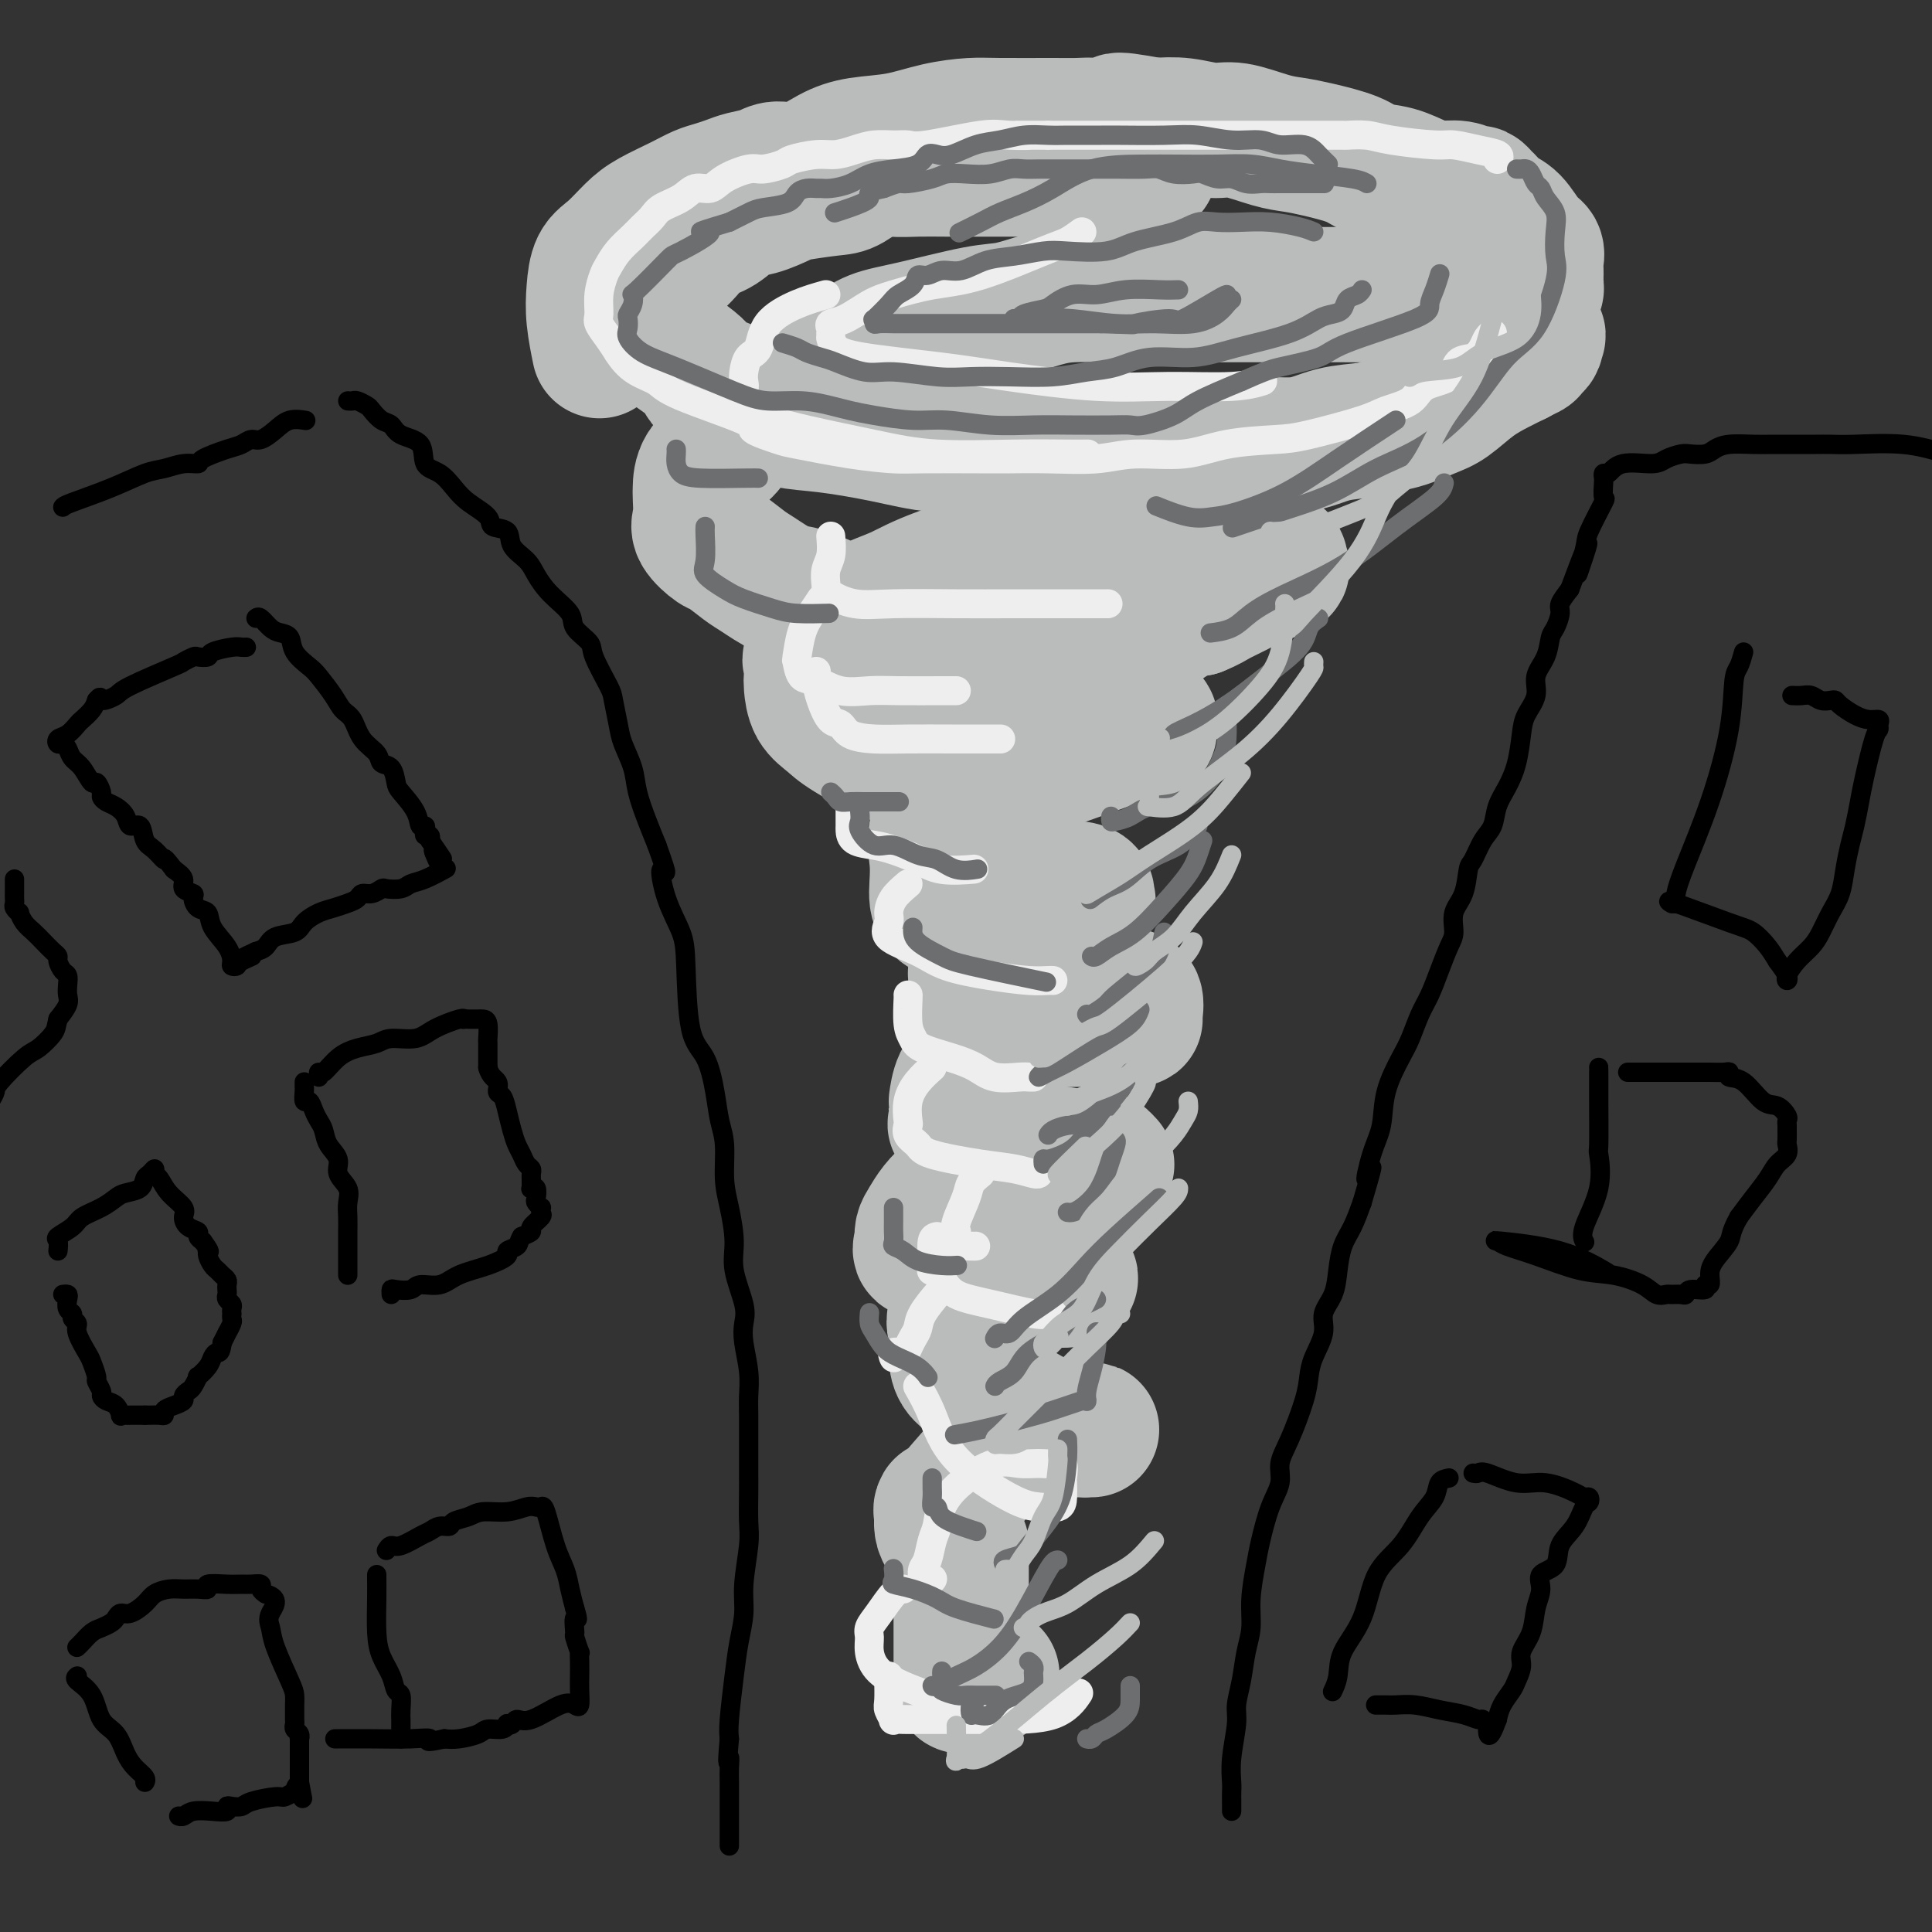 <svg viewBox='0 0 400 400' version='1.1' xmlns='http://www.w3.org/2000/svg' xmlns:xlink='http://www.w3.org/1999/xlink'><rect x="0" y="0" width="400" height="400" fill="#333333" stroke="none"/><g fill='none' stroke='rgb(0,0,0)' stroke-width='4' stroke-linecap='round' stroke-linejoin='round'><path d='M13,105c0.126,-0.168 0.252,-0.336 2,-1c1.748,-0.664 5.117,-1.824 8,-3c2.883,-1.176 5.280,-2.370 7,-3c1.720,-0.630 2.764,-0.698 4,-1c1.236,-0.302 2.663,-0.840 4,-1c1.337,-0.160 2.585,0.058 3,0c0.415,-0.058 -0.003,-0.392 1,-1c1.003,-0.608 3.427,-1.489 5,-2c1.573,-0.511 2.297,-0.652 3,-1c0.703,-0.348 1.387,-0.902 2,-1c0.613,-0.098 1.156,0.261 2,0c0.844,-0.261 1.989,-1.142 3,-2c1.011,-0.858 1.888,-1.692 3,-2c1.112,-0.308 2.461,-0.088 3,0c0.539,0.088 0.270,0.044 0,0'/><path d='M72,83c0.365,0.026 0.731,0.053 1,0c0.269,-0.053 0.443,-0.184 1,0c0.557,0.184 1.498,0.683 2,1c0.502,0.317 0.566,0.453 1,1c0.434,0.547 1.238,1.505 2,2c0.762,0.495 1.481,0.526 2,1c0.519,0.474 0.838,1.390 2,2c1.162,0.610 3.166,0.915 4,2c0.834,1.085 0.497,2.952 1,4c0.503,1.048 1.845,1.279 3,2c1.155,0.721 2.124,1.932 3,3c0.876,1.068 1.658,1.994 3,3c1.342,1.006 3.245,2.093 4,3c0.755,0.907 0.362,1.635 1,2c0.638,0.365 2.308,0.369 3,1c0.692,0.631 0.407,1.891 1,3c0.593,1.109 2.065,2.067 3,3c0.935,0.933 1.333,1.839 2,3c0.667,1.161 1.601,2.576 3,4c1.399,1.424 3.261,2.858 4,4c0.739,1.142 0.355,1.994 1,3c0.645,1.006 2.320,2.166 3,3c0.680,0.834 0.366,1.341 1,3c0.634,1.659 2.215,4.470 3,6c0.785,1.530 0.773,1.779 1,3c0.227,1.221 0.694,3.414 1,5c0.306,1.586 0.452,2.566 1,4c0.548,1.434 1.497,3.323 2,5c0.503,1.677 0.558,3.144 1,5c0.442,1.856 1.269,4.102 2,6c0.731,1.898 1.365,3.449 2,5'/><path d='M136,175c2.995,8.291 1.483,5.019 1,5c-0.483,-0.019 0.062,3.216 1,6c0.938,2.784 2.268,5.117 3,7c0.732,1.883 0.864,3.315 1,7c0.136,3.685 0.275,9.624 1,13c0.725,3.376 2.036,4.191 3,6c0.964,1.809 1.581,4.613 2,7c0.419,2.387 0.638,4.357 1,6c0.362,1.643 0.865,2.961 1,5c0.135,2.039 -0.100,4.800 0,7c0.100,2.200 0.535,3.838 1,6c0.465,2.162 0.961,4.849 1,7c0.039,2.151 -0.378,3.768 0,6c0.378,2.232 1.551,5.080 2,7c0.449,1.920 0.173,2.914 0,4c-0.173,1.086 -0.242,2.266 0,4c0.242,1.734 0.797,4.024 1,6c0.203,1.976 0.054,3.638 0,5c-0.054,1.362 -0.014,2.424 0,4c0.014,1.576 0.004,3.668 0,5c-0.004,1.332 0.000,1.906 0,3c-0.000,1.094 -0.004,2.707 0,4c0.004,1.293 0.016,2.266 0,4c-0.016,1.734 -0.060,4.230 0,6c0.060,1.770 0.223,2.814 0,5c-0.223,2.186 -0.834,5.512 -1,8c-0.166,2.488 0.113,4.136 0,6c-0.113,1.864 -0.618,3.943 -1,6c-0.382,2.057 -0.641,4.092 -1,7c-0.359,2.908 -0.817,6.688 -1,9c-0.183,2.312 -0.092,3.156 0,4'/><path d='M151,360c-0.619,7.003 -0.166,4.510 0,4c0.166,-0.510 0.044,0.962 0,2c-0.044,1.038 -0.012,1.640 0,3c0.012,1.360 0.003,3.476 0,4c-0.003,0.524 -0.001,-0.546 0,0c0.001,0.546 0.000,2.707 0,4c-0.000,1.293 -0.000,1.718 0,2c0.000,0.282 0.000,0.422 0,1c-0.000,0.578 -0.000,1.594 0,2c0.000,0.406 0.000,0.203 0,0'/><path d='M255,375c-0.001,-0.361 -0.001,-0.722 0,-1c0.001,-0.278 0.004,-0.472 0,-1c-0.004,-0.528 -0.016,-1.389 0,-2c0.016,-0.611 0.060,-0.973 0,-2c-0.060,-1.027 -0.224,-2.721 0,-5c0.224,-2.279 0.834,-5.143 1,-7c0.166,-1.857 -0.114,-2.706 0,-4c0.114,-1.294 0.622,-3.031 1,-5c0.378,-1.969 0.625,-4.169 1,-6c0.375,-1.831 0.876,-3.294 1,-5c0.124,-1.706 -0.131,-3.656 0,-6c0.131,-2.344 0.647,-5.081 1,-7c0.353,-1.919 0.544,-3.020 1,-5c0.456,-1.980 1.176,-4.840 2,-7c0.824,-2.160 1.751,-3.621 2,-5c0.249,-1.379 -0.180,-2.678 0,-4c0.180,-1.322 0.970,-2.667 2,-5c1.030,-2.333 2.298,-5.653 3,-8c0.702,-2.347 0.836,-3.722 1,-5c0.164,-1.278 0.359,-2.458 1,-4c0.641,-1.542 1.729,-3.444 2,-5c0.271,-1.556 -0.275,-2.764 0,-4c0.275,-1.236 1.372,-2.500 2,-4c0.628,-1.500 0.787,-3.237 1,-5c0.213,-1.763 0.480,-3.552 1,-5c0.520,-1.448 1.291,-2.557 2,-4c0.709,-1.443 1.354,-3.222 2,-5'/><path d='M282,249c3.446,-11.732 1.560,-6.063 1,-5c-0.560,1.063 0.206,-2.479 1,-5c0.794,-2.521 1.616,-4.022 2,-6c0.384,-1.978 0.329,-4.432 1,-7c0.671,-2.568 2.066,-5.249 3,-7c0.934,-1.751 1.405,-2.573 2,-4c0.595,-1.427 1.312,-3.458 2,-5c0.688,-1.542 1.345,-2.593 2,-4c0.655,-1.407 1.306,-3.168 2,-5c0.694,-1.832 1.429,-3.734 2,-5c0.571,-1.266 0.978,-1.895 1,-3c0.022,-1.105 -0.342,-2.687 0,-4c0.342,-1.313 1.391,-2.356 2,-4c0.609,-1.644 0.778,-3.888 1,-5c0.222,-1.112 0.496,-1.090 1,-2c0.504,-0.910 1.238,-2.751 2,-4c0.762,-1.249 1.552,-1.905 2,-3c0.448,-1.095 0.552,-2.627 1,-4c0.448,-1.373 1.238,-2.586 2,-4c0.762,-1.414 1.495,-3.028 2,-5c0.505,-1.972 0.783,-4.301 1,-6c0.217,-1.699 0.373,-2.766 1,-4c0.627,-1.234 1.726,-2.633 2,-4c0.274,-1.367 -0.276,-2.702 0,-4c0.276,-1.298 1.379,-2.560 2,-4c0.621,-1.440 0.760,-3.060 1,-4c0.240,-0.940 0.580,-1.200 1,-2c0.420,-0.800 0.921,-2.138 1,-3c0.079,-0.862 -0.263,-1.246 0,-2c0.263,-0.754 1.132,-1.877 2,-3'/><path d='M325,122c6.274,-16.791 2.959,-6.769 2,-4c-0.959,2.769 0.436,-1.713 1,-4c0.564,-2.287 0.295,-2.377 1,-4c0.705,-1.623 2.385,-4.779 3,-6c0.615,-1.221 0.167,-0.507 0,-1c-0.167,-0.493 -0.053,-2.192 0,-3c0.053,-0.808 0.045,-0.723 0,-1c-0.045,-0.277 -0.126,-0.914 0,-1c0.126,-0.086 0.461,0.380 1,0c0.539,-0.380 1.284,-1.605 3,-2c1.716,-0.395 4.403,0.038 6,0c1.597,-0.038 2.104,-0.549 3,-1c0.896,-0.451 2.180,-0.843 3,-1c0.820,-0.157 1.174,-0.081 2,0c0.826,0.081 2.123,0.165 3,0c0.877,-0.165 1.332,-0.580 2,-1c0.668,-0.420 1.547,-0.845 3,-1c1.453,-0.155 3.480,-0.042 5,0c1.520,0.042 2.533,0.012 4,0c1.467,-0.012 3.386,-0.005 5,0c1.614,0.005 2.921,0.007 4,0c1.079,-0.007 1.928,-0.022 3,0c1.072,0.022 2.365,0.083 5,0c2.635,-0.083 6.610,-0.309 10,0c3.390,0.309 6.195,1.155 9,2'/><path d='M53,128c0.241,-0.199 0.482,-0.399 1,0c0.518,0.399 1.312,1.395 2,2c0.688,0.605 1.272,0.818 2,1c0.728,0.182 1.602,0.334 2,1c0.398,0.666 0.319,1.845 1,3c0.681,1.155 2.122,2.285 3,3c0.878,0.715 1.192,1.013 2,2c0.808,0.987 2.108,2.662 3,4c0.892,1.338 1.376,2.338 2,3c0.624,0.662 1.389,0.988 2,2c0.611,1.012 1.067,2.712 2,4c0.933,1.288 2.342,2.164 3,3c0.658,0.836 0.565,1.634 1,2c0.435,0.366 1.398,0.302 2,1c0.602,0.698 0.845,2.158 1,3c0.155,0.842 0.224,1.065 1,2c0.776,0.935 2.260,2.580 3,4c0.740,1.420 0.738,2.614 1,3c0.262,0.386 0.788,-0.038 1,0c0.212,0.038 0.108,0.536 0,1c-0.108,0.464 -0.221,0.894 0,1c0.221,0.106 0.778,-0.113 1,0c0.222,0.113 0.111,0.556 0,1'/><path d='M89,174c4.665,6.787 1.826,2.753 1,2c-0.826,-0.753 0.361,1.773 1,3c0.639,1.227 0.731,1.156 1,1c0.269,-0.156 0.717,-0.395 0,0c-0.717,0.395 -2.597,1.425 -4,2c-1.403,0.575 -2.329,0.694 -3,1c-0.671,0.306 -1.087,0.799 -2,1c-0.913,0.201 -2.324,0.109 -3,0c-0.676,-0.109 -0.617,-0.237 -1,0c-0.383,0.237 -1.208,0.837 -2,1c-0.792,0.163 -1.552,-0.112 -2,0c-0.448,0.112 -0.586,0.610 -1,1c-0.414,0.390 -1.106,0.672 -2,1c-0.894,0.328 -1.990,0.703 -3,1c-1.010,0.297 -1.933,0.517 -3,1c-1.067,0.483 -2.278,1.229 -3,2c-0.722,0.771 -0.957,1.568 -2,2c-1.043,0.432 -2.896,0.501 -4,1c-1.104,0.499 -1.458,1.428 -2,2c-0.542,0.572 -1.271,0.786 -2,1'/><path d='M53,197c-5.531,2.502 -1.860,1.257 -1,1c0.860,-0.257 -1.091,0.473 -2,1c-0.909,0.527 -0.776,0.851 -1,1c-0.224,0.149 -0.804,0.124 -1,0c-0.196,-0.124 -0.006,-0.347 0,-1c0.006,-0.653 -0.171,-1.737 -1,-3c-0.829,-1.263 -2.311,-2.706 -3,-4c-0.689,-1.294 -0.585,-2.440 -1,-3c-0.415,-0.560 -1.350,-0.534 -2,-1c-0.650,-0.466 -1.017,-1.423 -1,-2c0.017,-0.577 0.417,-0.773 0,-1c-0.417,-0.227 -1.651,-0.484 -2,-1c-0.349,-0.516 0.186,-1.290 0,-2c-0.186,-0.710 -1.093,-1.355 -2,-2'/><path d='M36,180c-2.528,-3.290 -1.847,-2.015 -2,-2c-0.153,0.015 -1.139,-1.231 -2,-2c-0.861,-0.769 -1.595,-1.060 -2,-2c-0.405,-0.940 -0.479,-2.528 -1,-3c-0.521,-0.472 -1.488,0.171 -2,0c-0.512,-0.171 -0.567,-1.158 -1,-2c-0.433,-0.842 -1.244,-1.540 -2,-2c-0.756,-0.460 -1.459,-0.681 -2,-1c-0.541,-0.319 -0.921,-0.736 -1,-1c-0.079,-0.264 0.144,-0.374 0,-1c-0.144,-0.626 -0.654,-1.768 -1,-2c-0.346,-0.232 -0.526,0.445 -1,0c-0.474,-0.445 -1.241,-2.013 -2,-3c-0.759,-0.987 -1.511,-1.392 -2,-2c-0.489,-0.608 -0.714,-1.419 -1,-2c-0.286,-0.581 -0.634,-0.933 -1,-1c-0.366,-0.067 -0.751,0.152 -1,0c-0.249,-0.152 -0.361,-0.674 0,-1c0.361,-0.326 1.196,-0.458 2,-1c0.804,-0.542 1.576,-1.496 2,-2c0.424,-0.504 0.499,-0.559 1,-1c0.501,-0.441 1.429,-1.269 2,-2c0.571,-0.731 0.786,-1.366 1,-2'/><path d='M20,145c1.139,-1.348 0.485,-0.216 1,0c0.515,0.216 2.198,-0.482 3,-1c0.802,-0.518 0.725,-0.857 3,-2c2.275,-1.143 6.904,-3.090 9,-4c2.096,-0.910 1.658,-0.782 2,-1c0.342,-0.218 1.464,-0.780 2,-1c0.536,-0.220 0.486,-0.097 1,0c0.514,0.097 1.591,0.170 2,0c0.409,-0.170 0.148,-0.581 1,-1c0.852,-0.419 2.816,-0.844 4,-1c1.184,-0.156 1.588,-0.042 2,0c0.412,0.042 0.832,0.012 1,0c0.168,-0.012 0.084,-0.006 0,0'/><path d='M3,182c0.000,0.333 0.000,0.667 0,1c-0.000,0.333 -0.001,0.666 0,1c0.001,0.334 0.004,0.668 0,1c-0.004,0.332 -0.016,0.662 0,1c0.016,0.338 0.059,0.685 0,1c-0.059,0.315 -0.220,0.598 0,1c0.220,0.402 0.821,0.922 1,1c0.179,0.078 -0.065,-0.288 0,0c0.065,0.288 0.438,1.229 1,2c0.562,0.771 1.313,1.371 2,2c0.687,0.629 1.311,1.286 2,2c0.689,0.714 1.442,1.486 2,2c0.558,0.514 0.920,0.771 1,1c0.080,0.229 -0.123,0.432 0,1c0.123,0.568 0.570,1.502 1,2c0.430,0.498 0.842,0.559 1,1c0.158,0.441 0.063,1.263 0,2c-0.063,0.737 -0.094,1.391 0,2c0.094,0.609 0.313,1.174 0,2c-0.313,0.826 -1.156,1.913 -2,3'/><path d='M12,211c-0.382,1.593 -0.336,2.075 -1,3c-0.664,0.925 -2.037,2.292 -3,3c-0.963,0.708 -1.516,0.757 -3,2c-1.484,1.243 -3.900,3.681 -5,5c-1.100,1.319 -0.886,1.520 -1,2c-0.114,0.480 -0.557,1.240 -1,2'/><path d='M63,224c-0.006,0.373 -0.013,0.747 0,1c0.013,0.253 0.045,0.386 0,1c-0.045,0.614 -0.166,1.711 0,2c0.166,0.289 0.621,-0.229 1,0c0.379,0.229 0.684,1.205 1,2c0.316,0.795 0.643,1.409 1,2c0.357,0.591 0.744,1.158 1,2c0.256,0.842 0.380,1.958 1,3c0.620,1.042 1.735,2.011 2,3c0.265,0.989 -0.321,1.998 0,3c0.321,1.002 1.550,1.998 2,3c0.450,1.002 0.121,2.009 0,3c-0.121,0.991 -0.032,1.964 0,3c0.032,1.036 0.009,2.134 0,3c-0.009,0.866 -0.002,1.500 0,3c0.002,1.500 0.001,3.865 0,5c-0.001,1.135 -0.000,1.038 0,1c0.000,-0.038 0.000,-0.019 0,0'/><path d='M66,223c-0.047,-0.499 -0.094,-0.998 0,-1c0.094,-0.002 0.330,0.493 1,0c0.670,-0.493 1.775,-1.973 3,-3c1.225,-1.027 2.569,-1.601 4,-2c1.431,-0.399 2.947,-0.622 4,-1c1.053,-0.378 1.641,-0.910 3,-1c1.359,-0.090 3.488,0.263 5,0c1.512,-0.263 2.408,-1.142 4,-2c1.592,-0.858 3.879,-1.694 5,-2c1.121,-0.306 1.075,-0.082 1,0c-0.075,0.082 -0.178,0.022 0,0c0.178,-0.022 0.639,-0.006 1,0c0.361,0.006 0.622,0.002 1,0c0.378,-0.002 0.872,-0.003 1,0c0.128,0.003 -0.109,0.011 0,0c0.109,-0.011 0.565,-0.042 1,0c0.435,0.042 0.849,0.156 1,1c0.151,0.844 0.041,2.420 0,3c-0.041,0.580 -0.012,0.166 0,1c0.012,0.834 0.006,2.917 0,5'/><path d='M101,221c0.466,1.957 1.630,2.351 2,3c0.370,0.649 -0.056,1.553 0,2c0.056,0.447 0.592,0.437 1,1c0.408,0.563 0.686,1.699 1,3c0.314,1.301 0.662,2.768 1,4c0.338,1.232 0.665,2.228 1,3c0.335,0.772 0.678,1.320 1,2c0.322,0.680 0.622,1.491 1,2c0.378,0.509 0.834,0.714 1,1c0.166,0.286 0.044,0.651 0,1c-0.044,0.349 -0.008,0.680 0,1c0.008,0.320 -0.012,0.628 0,1c0.012,0.372 0.055,0.806 0,1c-0.055,0.194 -0.207,0.147 0,0c0.207,-0.147 0.774,-0.394 1,0c0.226,0.394 0.113,1.429 0,2c-0.113,0.571 -0.224,0.677 0,1c0.224,0.323 0.784,0.864 1,1c0.216,0.136 0.087,-0.132 0,0c-0.087,0.132 -0.134,0.665 0,1c0.134,0.335 0.448,0.471 0,1c-0.448,0.529 -1.659,1.450 -2,2c-0.341,0.550 0.188,0.729 0,1c-0.188,0.271 -1.094,0.636 -2,1'/><path d='M108,256c-0.713,1.175 -0.494,1.613 -1,2c-0.506,0.387 -1.737,0.724 -2,1c-0.263,0.276 0.441,0.490 0,1c-0.441,0.510 -2.028,1.317 -4,2c-1.972,0.683 -4.328,1.241 -6,2c-1.672,0.759 -2.658,1.719 -4,2c-1.342,0.281 -3.039,-0.117 -4,0c-0.961,0.117 -1.186,0.750 -2,1c-0.814,0.250 -2.218,0.119 -3,0c-0.782,-0.119 -0.941,-0.224 -1,0c-0.059,0.224 -0.017,0.778 0,1c0.017,0.222 0.008,0.111 0,0'/><path d='M12,259c0.082,-0.780 0.164,-1.560 0,-2c-0.164,-0.440 -0.574,-0.541 0,-1c0.574,-0.459 2.130,-1.275 3,-2c0.870,-0.725 1.053,-1.359 2,-2c0.947,-0.641 2.660,-1.289 4,-2c1.340,-0.711 2.309,-1.485 3,-2c0.691,-0.515 1.103,-0.769 2,-1c0.897,-0.231 2.278,-0.437 3,-1c0.722,-0.563 0.784,-1.484 1,-2c0.216,-0.516 0.584,-0.627 1,-1c0.416,-0.373 0.879,-1.008 1,-1c0.121,0.008 -0.101,0.659 0,1c0.101,0.341 0.526,0.371 1,1c0.474,0.629 0.996,1.856 2,3c1.004,1.144 2.489,2.204 3,3c0.511,0.796 0.049,1.326 0,2c-0.049,0.674 0.317,1.490 1,2c0.683,0.510 1.684,0.714 2,1c0.316,0.286 -0.053,0.653 0,1c0.053,0.347 0.526,0.673 1,1'/><path d='M42,257c1.925,2.627 1.237,2.195 1,2c-0.237,-0.195 -0.022,-0.155 0,0c0.022,0.155 -0.148,0.423 0,1c0.148,0.577 0.614,1.464 1,2c0.386,0.536 0.692,0.721 1,1c0.308,0.279 0.619,0.652 1,1c0.381,0.348 0.833,0.671 1,1c0.167,0.329 0.048,0.666 0,1c-0.048,0.334 -0.027,0.667 0,1c0.027,0.333 0.060,0.668 0,1c-0.060,0.332 -0.212,0.663 0,1c0.212,0.337 0.789,0.682 1,1c0.211,0.318 0.058,0.609 0,1c-0.058,0.391 -0.019,0.883 0,1c0.019,0.117 0.020,-0.142 0,0c-0.020,0.142 -0.061,0.684 0,1c0.061,0.316 0.222,0.404 0,1c-0.222,0.596 -0.829,1.699 -1,2c-0.171,0.301 0.094,-0.200 0,0c-0.094,0.200 -0.547,1.100 -1,2'/><path d='M46,278c-0.328,2.427 -0.647,1.993 -1,2c-0.353,0.007 -0.739,0.453 -1,1c-0.261,0.547 -0.398,1.193 -1,2c-0.602,0.807 -1.668,1.774 -2,2c-0.332,0.226 0.070,-0.290 0,0c-0.070,0.290 -0.613,1.387 -1,2c-0.387,0.613 -0.619,0.741 -1,1c-0.381,0.259 -0.911,0.647 -1,1c-0.089,0.353 0.261,0.669 0,1c-0.261,0.331 -1.134,0.677 -2,1c-0.866,0.323 -1.724,0.622 -2,1c-0.276,0.378 0.029,0.833 0,1c-0.029,0.167 -0.392,0.045 -1,0c-0.608,-0.045 -1.459,-0.013 -2,0c-0.541,0.013 -0.770,0.006 -1,0'/><path d='M30,293c-0.511,-0.000 0.213,-0.001 0,0c-0.213,0.001 -1.363,0.002 -2,0c-0.637,-0.002 -0.761,-0.007 -1,0c-0.239,0.007 -0.592,0.027 -1,0c-0.408,-0.027 -0.870,-0.102 -1,0c-0.130,0.102 0.071,0.379 0,0c-0.071,-0.379 -0.415,-1.415 -1,-2c-0.585,-0.585 -1.410,-0.718 -2,-1c-0.590,-0.282 -0.946,-0.713 -1,-1c-0.054,-0.287 0.194,-0.431 0,-1c-0.194,-0.569 -0.830,-1.563 -1,-2c-0.170,-0.437 0.127,-0.316 0,-1c-0.127,-0.684 -0.679,-2.172 -1,-3c-0.321,-0.828 -0.411,-0.996 -1,-2c-0.589,-1.004 -1.678,-2.846 -2,-4c-0.322,-1.154 0.124,-1.622 0,-2c-0.124,-0.378 -0.817,-0.665 -1,-1c-0.183,-0.335 0.143,-0.717 0,-1c-0.143,-0.283 -0.757,-0.468 -1,-1c-0.243,-0.532 -0.117,-1.411 0,-2c0.117,-0.589 0.224,-0.889 0,-1c-0.224,-0.111 -0.778,-0.032 -1,0c-0.222,0.032 -0.111,0.016 0,0'/><path d='M16,341c-0.065,0.059 -0.130,0.118 0,0c0.130,-0.118 0.455,-0.412 1,-1c0.545,-0.588 1.311,-1.468 2,-2c0.689,-0.532 1.300,-0.715 2,-1c0.700,-0.285 1.490,-0.671 2,-1c0.510,-0.329 0.741,-0.603 1,-1c0.259,-0.397 0.548,-0.919 1,-1c0.452,-0.081 1.069,0.280 2,0c0.931,-0.280 2.178,-1.200 3,-2c0.822,-0.800 1.220,-1.481 2,-2c0.780,-0.519 1.943,-0.875 3,-1c1.057,-0.125 2.009,-0.019 3,0c0.991,0.019 2.023,-0.047 3,0c0.977,0.047 1.899,0.209 2,0c0.101,-0.209 -0.620,-0.789 0,-1c0.620,-0.211 2.582,-0.054 4,0c1.418,0.054 2.292,0.003 3,0c0.708,-0.003 1.252,0.040 2,0c0.748,-0.040 1.701,-0.165 2,0c0.299,0.165 -0.058,0.618 0,1c0.058,0.382 0.529,0.691 1,1'/><path d='M55,330c3.325,0.916 1.637,2.706 1,4c-0.637,1.294 -0.223,2.091 0,3c0.223,0.909 0.256,1.930 1,4c0.744,2.070 2.199,5.188 3,7c0.801,1.812 0.947,2.317 1,3c0.053,0.683 0.013,1.545 0,2c-0.013,0.455 0.000,0.503 0,1c-0.000,0.497 -0.014,1.444 0,2c0.014,0.556 0.056,0.722 0,1c-0.056,0.278 -0.211,0.670 0,1c0.211,0.330 0.789,0.599 1,1c0.211,0.401 0.057,0.933 0,1c-0.057,0.067 -0.015,-0.333 0,0c0.015,0.333 0.004,1.399 0,2c-0.004,0.601 -0.001,0.737 0,1c0.001,0.263 0.000,0.652 0,1c-0.000,0.348 -0.000,0.654 0,1c0.000,0.346 0.000,0.732 0,1c-0.000,0.268 -0.000,0.418 0,1c0.000,0.582 0.000,1.595 0,2c-0.000,0.405 -0.000,0.203 0,0'/><path d='M62,369c1.151,6.195 0.530,2.181 0,1c-0.530,-1.181 -0.968,0.471 -1,1c-0.032,0.529 0.343,-0.065 0,0c-0.343,0.065 -1.405,0.788 -2,1c-0.595,0.212 -0.724,-0.088 -2,0c-1.276,0.088 -3.699,0.563 -5,1c-1.301,0.437 -1.481,0.835 -2,1c-0.519,0.165 -1.378,0.096 -2,0c-0.622,-0.096 -1.007,-0.218 -1,0c0.007,0.218 0.404,0.776 0,1c-0.404,0.224 -1.611,0.112 -3,0c-1.389,-0.112 -2.960,-0.226 -4,0c-1.040,0.226 -1.549,0.792 -2,1c-0.451,0.208 -0.843,0.060 -1,0c-0.157,-0.060 -0.078,-0.030 0,0'/><path d='M16,347c-0.300,0.217 -0.600,0.435 0,1c0.600,0.565 2.100,1.478 3,3c0.900,1.522 1.201,3.654 2,5c0.799,1.346 2.095,1.905 3,3c0.905,1.095 1.419,2.724 2,4c0.581,1.276 1.228,2.198 2,3c0.772,0.802 1.669,1.485 2,2c0.331,0.515 0.094,0.861 0,1c-0.094,0.139 -0.047,0.069 0,0'/><path d='M78,326c-0.004,0.148 -0.008,0.297 0,1c0.008,0.703 0.029,1.961 0,4c-0.029,2.039 -0.109,4.859 0,7c0.109,2.141 0.407,3.602 1,5c0.593,1.398 1.479,2.732 2,4c0.521,1.268 0.675,2.471 1,3c0.325,0.529 0.819,0.383 1,1c0.181,0.617 0.048,1.997 0,3c-0.048,1.003 -0.013,1.628 0,2c0.013,0.372 0.003,0.492 0,1c-0.003,0.508 -0.001,1.406 0,2c0.001,0.594 0.000,0.884 0,1c-0.000,0.116 -0.000,0.058 0,0'/><path d='M80,321c0.305,-0.478 0.609,-0.955 1,-1c0.391,-0.045 0.868,0.343 2,0c1.132,-0.343 2.917,-1.415 4,-2c1.083,-0.585 1.462,-0.681 2,-1c0.538,-0.319 1.233,-0.860 2,-1c0.767,-0.140 1.604,0.121 2,0c0.396,-0.121 0.350,-0.625 1,-1c0.650,-0.375 1.995,-0.623 3,-1c1.005,-0.377 1.670,-0.885 3,-1c1.330,-0.115 3.325,0.163 5,0c1.675,-0.163 3.029,-0.768 4,-1c0.971,-0.232 1.559,-0.093 2,0c0.441,0.093 0.734,0.138 1,0c0.266,-0.138 0.505,-0.460 1,1c0.495,1.460 1.246,4.701 2,7c0.754,2.299 1.511,3.658 2,5c0.489,1.342 0.711,2.669 1,4c0.289,1.331 0.644,2.665 1,4'/><path d='M119,333c1.079,3.522 0.275,1.828 0,2c-0.275,0.172 -0.021,2.209 0,3c0.021,0.791 -0.190,0.337 0,1c0.190,0.663 0.783,2.445 1,3c0.217,0.555 0.059,-0.117 0,0c-0.059,0.117 -0.018,1.023 0,2c0.018,0.977 0.013,2.024 0,3c-0.013,0.976 -0.034,1.881 0,3c0.034,1.119 0.121,2.453 0,3c-0.121,0.547 -0.452,0.308 -1,0c-0.548,-0.308 -1.314,-0.685 -3,0c-1.686,0.685 -4.294,2.431 -6,3c-1.706,0.569 -2.511,-0.040 -3,0c-0.489,0.040 -0.663,0.728 -1,1c-0.337,0.272 -0.837,0.128 -1,0c-0.163,-0.128 0.010,-0.241 0,0c-0.010,0.241 -0.204,0.835 -1,1c-0.796,0.165 -2.193,-0.100 -3,0c-0.807,0.100 -1.025,0.565 -2,1c-0.975,0.435 -2.707,0.838 -4,1c-1.293,0.162 -2.146,0.081 -3,0'/><path d='M92,360c-4.868,1.083 -3.039,0.290 -3,0c0.039,-0.290 -1.711,-0.078 -4,0c-2.289,0.078 -5.116,0.021 -8,0c-2.884,-0.021 -5.824,-0.006 -7,0c-1.176,0.006 -0.588,0.003 0,0'/><path d='M300,306c-0.800,0.164 -1.601,0.328 -2,1c-0.399,0.672 -0.398,1.850 -1,3c-0.602,1.150 -1.808,2.270 -3,4c-1.192,1.730 -2.371,4.069 -4,6c-1.629,1.931 -3.708,3.453 -5,6c-1.292,2.547 -1.796,6.119 -3,9c-1.204,2.881 -3.106,5.071 -4,7c-0.894,1.929 -0.779,3.596 -1,5c-0.221,1.404 -0.777,2.544 -1,3c-0.223,0.456 -0.111,0.228 0,0'/><path d='M305,305c0.341,0.064 0.683,0.129 1,0c0.317,-0.129 0.610,-0.451 2,0c1.390,0.451 3.879,1.675 6,2c2.121,0.325 3.876,-0.249 6,0c2.124,0.249 4.619,1.321 6,2c1.381,0.679 1.647,0.964 2,1c0.353,0.036 0.791,-0.179 1,0c0.209,0.179 0.189,0.751 0,1c-0.189,0.249 -0.545,0.173 -1,1c-0.455,0.827 -1.007,2.556 -2,4c-0.993,1.444 -2.427,2.604 -3,4c-0.573,1.396 -0.285,3.027 -1,4c-0.715,0.973 -2.434,1.289 -3,2c-0.566,0.711 0.021,1.817 0,3c-0.021,1.183 -0.650,2.442 -1,4c-0.350,1.558 -0.421,3.414 -1,5c-0.579,1.586 -1.664,2.903 -2,4c-0.336,1.097 0.079,1.973 0,3c-0.079,1.027 -0.650,2.203 -1,3c-0.350,0.797 -0.479,1.215 -1,2c-0.521,0.785 -1.435,1.939 -2,3c-0.565,1.061 -0.783,2.031 -1,3'/><path d='M310,356c-1.859,5.138 -2.008,2.981 -2,2c0.008,-0.981 0.173,-0.788 0,-1c-0.173,-0.212 -0.685,-0.831 -1,-1c-0.315,-0.169 -0.434,0.112 -1,0c-0.566,-0.112 -1.579,-0.619 -3,-1c-1.421,-0.381 -3.250,-0.638 -5,-1c-1.750,-0.362 -3.422,-0.829 -5,-1c-1.578,-0.171 -3.062,-0.046 -4,0c-0.938,0.046 -1.329,0.012 -2,0c-0.671,-0.012 -1.620,-0.004 -2,0c-0.380,0.004 -0.190,0.002 0,0'/><path d='M331,221c0.002,0.011 0.003,0.022 0,1c-0.003,0.978 -0.012,2.923 0,6c0.012,3.077 0.045,7.287 0,9c-0.045,1.713 -0.170,0.929 0,2c0.170,1.071 0.633,3.999 0,7c-0.633,3.001 -2.363,6.077 -3,8c-0.637,1.923 -0.182,2.692 0,3c0.182,0.308 0.091,0.154 0,0'/><path d='M337,222c0.262,0.000 0.524,0.000 1,0c0.476,-0.000 1.166,-0.000 2,0c0.834,0.000 1.813,0.000 3,0c1.187,-0.000 2.581,-0.001 4,0c1.419,0.001 2.861,0.004 4,0c1.139,-0.004 1.973,-0.015 3,0c1.027,0.015 2.245,0.057 3,0c0.755,-0.057 1.045,-0.213 1,0c-0.045,0.213 -0.425,0.796 0,1c0.425,0.204 1.655,0.029 3,1c1.345,0.971 2.805,3.086 4,4c1.195,0.914 2.124,0.625 3,1c0.876,0.375 1.699,1.414 2,2c0.301,0.586 0.080,0.719 0,1c-0.080,0.281 -0.020,0.708 0,1c0.020,0.292 -0.001,0.448 0,1c0.001,0.552 0.023,1.501 0,2c-0.023,0.499 -0.092,0.548 0,1c0.092,0.452 0.345,1.306 0,2c-0.345,0.694 -1.288,1.227 -2,2c-0.712,0.773 -1.192,1.785 -2,3c-0.808,1.215 -1.945,2.633 -3,4c-1.055,1.367 -2.027,2.684 -3,4'/><path d='M360,252c-1.836,3.250 -1.425,3.875 -2,5c-0.575,1.125 -2.137,2.750 -3,4c-0.863,1.250 -1.026,2.124 -1,3c0.026,0.876 0.242,1.755 0,2c-0.242,0.245 -0.942,-0.145 -1,0c-0.058,0.145 0.528,0.823 0,1c-0.528,0.177 -2.168,-0.149 -3,0c-0.832,0.149 -0.856,0.774 -1,1c-0.144,0.226 -0.409,0.055 -1,0c-0.591,-0.055 -1.507,0.006 -2,0c-0.493,-0.006 -0.564,-0.080 -1,0c-0.436,0.080 -1.238,0.313 -2,0c-0.762,-0.313 -1.486,-1.173 -3,-2c-1.514,-0.827 -3.819,-1.623 -6,-2c-2.181,-0.377 -4.236,-0.337 -7,-1c-2.764,-0.663 -6.235,-2.031 -9,-3c-2.765,-0.969 -4.824,-1.541 -6,-2c-1.176,-0.459 -1.470,-0.805 -2,-1c-0.530,-0.195 -1.297,-0.238 1,0c2.297,0.238 7.657,0.756 12,2c4.343,1.244 7.669,3.212 9,4c1.331,0.788 0.665,0.394 0,0'/><path d='M361,135c-0.317,1.135 -0.634,2.270 -1,3c-0.366,0.730 -0.781,1.056 -1,3c-0.219,1.944 -0.241,5.505 -1,10c-0.759,4.495 -2.256,9.923 -4,15c-1.744,5.077 -3.736,9.804 -5,13c-1.264,3.196 -1.802,4.860 -2,6c-0.198,1.140 -0.057,1.754 0,2c0.057,0.246 0.028,0.123 0,0'/><path d='M371,144c0.665,0.030 1.330,0.060 2,0c0.670,-0.060 1.344,-0.210 2,0c0.656,0.210 1.295,0.781 2,1c0.705,0.219 1.476,0.087 2,0c0.524,-0.087 0.799,-0.129 1,0c0.201,0.129 0.327,0.430 1,1c0.673,0.570 1.894,1.410 3,2c1.106,0.590 2.098,0.929 3,1c0.902,0.071 1.713,-0.126 2,0c0.287,0.126 0.050,0.577 0,1c-0.050,0.423 0.089,0.819 0,1c-0.089,0.181 -0.405,0.147 -1,2c-0.595,1.853 -1.469,5.593 -2,8c-0.531,2.407 -0.719,3.480 -1,5c-0.281,1.520 -0.656,3.487 -1,5c-0.344,1.513 -0.659,2.572 -1,4c-0.341,1.428 -0.709,3.225 -1,5c-0.291,1.775 -0.504,3.528 -1,5c-0.496,1.472 -1.275,2.664 -2,4c-0.725,1.336 -1.396,2.817 -2,4c-0.604,1.183 -1.141,2.067 -2,3c-0.859,0.933 -2.040,1.916 -3,3c-0.960,1.084 -1.701,2.270 -2,3c-0.299,0.730 -0.157,1.004 0,1c0.157,-0.004 0.331,-0.287 0,-1c-0.331,-0.713 -1.165,-1.857 -2,-3'/><path d='M368,199c-0.615,-0.977 -1.152,-1.918 -2,-3c-0.848,-1.082 -2.006,-2.304 -3,-3c-0.994,-0.696 -1.823,-0.867 -5,-2c-3.177,-1.133 -8.701,-3.228 -11,-4c-2.299,-0.772 -1.371,-0.221 -1,0c0.371,0.221 0.186,0.110 0,0'/></g>
<g fill='none' stroke='rgb(186,187,187)' stroke-width='28' stroke-linecap='round' stroke-linejoin='round'><path d='M238,35c-0.346,0.000 -0.692,0.000 -1,0c-0.308,-0.000 -0.578,-0.000 -2,0c-1.422,0.000 -3.996,0.000 -5,0c-1.004,-0.000 -0.439,-0.000 -2,0c-1.561,0.000 -5.249,0.000 -7,0c-1.751,-0.000 -1.565,-0.000 -2,0c-0.435,0.000 -1.489,0.000 -3,0c-1.511,-0.000 -3.477,-0.000 -5,0c-1.523,0.000 -2.602,0.001 -4,0c-1.398,-0.001 -3.113,-0.003 -5,0c-1.887,0.003 -3.944,0.011 -6,0c-2.056,-0.011 -4.111,-0.042 -6,0c-1.889,0.042 -3.613,0.158 -5,0c-1.387,-0.158 -2.438,-0.591 -4,0c-1.562,0.591 -3.636,2.204 -5,3c-1.364,0.796 -2.020,0.775 -4,1c-1.980,0.225 -5.285,0.697 -7,1c-1.715,0.303 -1.841,0.436 -3,1c-1.159,0.564 -3.350,1.558 -5,2c-1.650,0.442 -2.759,0.331 -4,1c-1.241,0.669 -2.612,2.119 -4,3c-1.388,0.881 -2.791,1.192 -4,2c-1.209,0.808 -2.223,2.113 -3,3c-0.777,0.887 -1.318,1.355 -2,2c-0.682,0.645 -1.507,1.467 -2,2c-0.493,0.533 -0.654,0.775 -1,1c-0.346,0.225 -0.876,0.431 -1,1c-0.124,0.569 0.159,1.499 0,2c-0.159,0.501 -0.760,0.572 -1,1c-0.240,0.428 -0.120,1.214 0,2'/><path d='M135,63c-0.172,1.131 -0.102,1.459 0,2c0.102,0.541 0.235,1.295 0,2c-0.235,0.705 -0.839,1.362 1,3c1.839,1.638 6.122,4.259 8,6c1.878,1.741 1.350,2.603 2,3c0.650,0.397 2.478,0.329 4,1c1.522,0.671 2.737,2.080 4,3c1.263,0.920 2.572,1.351 4,2c1.428,0.649 2.975,1.517 5,2c2.025,0.483 4.528,0.582 8,1c3.472,0.418 7.911,1.156 12,2c4.089,0.844 7.827,1.796 11,2c3.173,0.204 5.781,-0.338 9,0c3.219,0.338 7.049,1.555 10,2c2.951,0.445 5.024,0.117 7,0c1.976,-0.117 3.855,-0.021 6,0c2.145,0.021 4.557,-0.031 7,0c2.443,0.031 4.916,0.145 8,0c3.084,-0.145 6.779,-0.550 10,-1c3.221,-0.450 5.968,-0.947 9,-1c3.032,-0.053 6.350,0.338 9,0c2.650,-0.338 4.631,-1.403 7,-2c2.369,-0.597 5.125,-0.724 7,-1c1.875,-0.276 2.867,-0.699 4,-1c1.133,-0.301 2.406,-0.479 4,-1c1.594,-0.521 3.507,-1.386 5,-2c1.493,-0.614 2.565,-0.979 4,-2c1.435,-1.021 3.232,-2.698 5,-4c1.768,-1.302 3.505,-2.229 5,-3c1.495,-0.771 2.747,-1.385 4,-2'/><path d='M314,74c3.966,-2.189 2.382,-1.160 2,-1c-0.382,0.160 0.438,-0.549 1,-1c0.562,-0.451 0.867,-0.645 1,-1c0.133,-0.355 0.093,-0.872 0,-1c-0.093,-0.128 -0.239,0.132 0,0c0.239,-0.132 0.863,-0.655 0,-1c-0.863,-0.345 -3.211,-0.513 -5,-1c-1.789,-0.487 -3.017,-1.293 -5,-2c-1.983,-0.707 -4.722,-1.314 -7,-2c-2.278,-0.686 -4.097,-1.452 -6,-2c-1.903,-0.548 -3.892,-0.879 -6,-1c-2.108,-0.121 -4.335,-0.032 -6,0c-1.665,0.032 -2.767,0.009 -5,0c-2.233,-0.009 -5.597,-0.002 -8,0c-2.403,0.002 -3.846,0.001 -6,0c-2.154,-0.001 -5.020,-0.000 -7,0c-1.980,0.000 -3.076,0.000 -5,0c-1.924,-0.000 -4.677,-0.001 -7,0c-2.323,0.001 -4.215,0.002 -6,0c-1.785,-0.002 -3.464,-0.007 -5,0c-1.536,0.007 -2.931,0.027 -5,0c-2.069,-0.027 -4.813,-0.103 -7,0c-2.187,0.103 -3.816,0.383 -6,1c-2.184,0.617 -4.922,1.571 -7,2c-2.078,0.429 -3.495,0.331 -7,1c-3.505,0.669 -9.097,2.103 -13,3c-3.903,0.897 -6.115,1.256 -8,2c-1.885,0.744 -3.442,1.872 -5,3'/><path d='M176,73c-8.419,2.686 -6.465,3.401 -7,4c-0.535,0.599 -3.559,1.083 -5,2c-1.441,0.917 -1.300,2.267 -3,4c-1.700,1.733 -5.240,3.848 -7,5c-1.760,1.152 -1.740,1.342 -2,2c-0.260,0.658 -0.801,1.783 -2,3c-1.199,1.217 -3.056,2.527 -4,4c-0.944,1.473 -0.975,3.110 -1,4c-0.025,0.890 -0.045,1.035 0,2c0.045,0.965 0.155,2.752 0,4c-0.155,1.248 -0.574,1.957 0,3c0.574,1.043 2.142,2.420 3,3c0.858,0.580 1.008,0.364 2,1c0.992,0.636 2.827,2.123 4,3c1.173,0.877 1.685,1.142 3,2c1.315,0.858 3.433,2.309 5,3c1.567,0.691 2.583,0.624 4,1c1.417,0.376 3.236,1.197 5,2c1.764,0.803 3.473,1.588 5,2c1.527,0.412 2.873,0.450 4,1c1.127,0.550 2.037,1.611 5,2c2.963,0.389 7.981,0.104 12,0c4.019,-0.104 7.040,-0.027 10,0c2.960,0.027 5.860,0.005 9,0c3.140,-0.005 6.520,0.006 9,0c2.480,-0.006 4.060,-0.029 6,0c1.940,0.029 4.242,0.111 6,0c1.758,-0.111 2.973,-0.414 4,-1c1.027,-0.586 1.865,-1.453 3,-2c1.135,-0.547 2.568,-0.773 4,-1'/><path d='M248,126c2.408,-0.975 2.928,-1.413 4,-2c1.072,-0.587 2.695,-1.323 4,-2c1.305,-0.677 2.292,-1.296 4,-2c1.708,-0.704 4.136,-1.494 5,-2c0.864,-0.506 0.164,-0.728 0,-1c-0.164,-0.272 0.210,-0.595 0,-1c-0.210,-0.405 -1.003,-0.894 -2,-1c-0.997,-0.106 -2.200,0.169 -4,0c-1.800,-0.169 -4.199,-0.781 -7,-1c-2.801,-0.219 -6.005,-0.043 -9,0c-2.995,0.043 -5.783,-0.046 -9,0c-3.217,0.046 -6.865,0.226 -10,0c-3.135,-0.226 -5.758,-0.859 -11,0c-5.242,0.859 -13.104,3.211 -18,5c-4.896,1.789 -6.826,3.016 -9,4c-2.174,0.984 -4.593,1.725 -7,3c-2.407,1.275 -4.803,3.084 -6,4c-1.197,0.916 -1.197,0.939 -2,2c-0.803,1.061 -2.410,3.158 -3,4c-0.590,0.842 -0.163,0.428 0,1c0.163,0.572 0.060,2.132 0,3c-0.060,0.868 -0.079,1.046 0,2c0.079,0.954 0.256,2.686 1,4c0.744,1.314 2.056,2.211 3,3c0.944,0.789 1.521,1.469 4,3c2.479,1.531 6.860,3.912 10,5c3.140,1.088 5.040,0.882 7,1c1.960,0.118 3.980,0.559 6,1'/><path d='M199,159c3.255,0.314 4.894,0.098 7,0c2.106,-0.098 4.680,-0.078 6,0c1.320,0.078 1.387,0.214 5,-1c3.613,-1.214 10.772,-3.778 14,-5c3.228,-1.222 2.527,-1.102 3,-1c0.473,0.102 2.122,0.185 3,0c0.878,-0.185 0.985,-0.638 1,-1c0.015,-0.362 -0.063,-0.635 0,-1c0.063,-0.365 0.268,-0.824 0,-1c-0.268,-0.176 -1.007,-0.071 -2,0c-0.993,0.071 -2.239,0.108 -4,0c-1.761,-0.108 -4.035,-0.363 -6,0c-1.965,0.363 -3.620,1.342 -6,2c-2.380,0.658 -5.486,0.996 -8,2c-2.514,1.004 -4.435,2.676 -6,4c-1.565,1.324 -2.773,2.301 -4,4c-1.227,1.699 -2.473,4.121 -4,6c-1.527,1.879 -3.336,3.214 -4,5c-0.664,1.786 -0.184,4.023 0,6c0.184,1.977 0.072,3.692 0,5c-0.072,1.308 -0.106,2.207 0,3c0.106,0.793 0.350,1.480 1,2c0.650,0.520 1.705,0.871 3,1c1.295,0.129 2.830,0.034 4,0c1.170,-0.034 1.973,-0.009 3,0c1.027,0.009 2.276,0.002 4,0c1.724,-0.002 3.921,-0.001 6,0c2.079,0.001 4.039,0.000 6,0'/><path d='M221,189c3.889,0.108 2.110,0.379 2,0c-0.110,-0.379 1.449,-1.408 2,-2c0.551,-0.592 0.094,-0.747 0,-1c-0.094,-0.253 0.176,-0.603 0,-1c-0.176,-0.397 -0.799,-0.843 -2,-1c-1.201,-0.157 -2.981,-0.027 -5,0c-2.019,0.027 -4.277,-0.049 -6,0c-1.723,0.049 -2.910,0.222 -4,1c-1.090,0.778 -2.082,2.162 -3,3c-0.918,0.838 -1.763,1.129 -2,2c-0.237,0.871 0.133,2.321 0,3c-0.133,0.679 -0.768,0.586 -1,1c-0.232,0.414 -0.061,1.335 0,2c0.061,0.665 0.011,1.074 0,2c-0.011,0.926 0.019,2.370 0,3c-0.019,0.630 -0.085,0.446 0,1c0.085,0.554 0.321,1.847 1,3c0.679,1.153 1.802,2.165 3,3c1.198,0.835 2.471,1.492 4,2c1.529,0.508 3.314,0.869 6,1c2.686,0.131 6.275,0.034 9,0c2.725,-0.034 4.588,-0.005 6,0c1.412,0.005 2.372,-0.013 3,0c0.628,0.013 0.923,0.056 1,0c0.077,-0.056 -0.065,-0.211 0,-1c0.065,-0.789 0.337,-2.211 0,-3c-0.337,-0.789 -1.283,-0.943 -2,-1c-0.717,-0.057 -1.205,-0.016 -2,0c-0.795,0.016 -1.898,0.008 -3,0'/><path d='M228,206c-1.895,-0.249 -3.133,-0.373 -5,0c-1.867,0.373 -4.363,1.242 -6,2c-1.637,0.758 -2.414,1.405 -5,3c-2.586,1.595 -6.980,4.137 -9,6c-2.020,1.863 -1.665,3.046 -2,4c-0.335,0.954 -1.360,1.680 -2,3c-0.640,1.320 -0.895,3.236 -1,4c-0.105,0.764 -0.061,0.378 0,1c0.061,0.622 0.138,2.254 0,3c-0.138,0.746 -0.490,0.606 0,1c0.490,0.394 1.823,1.321 3,2c1.177,0.679 2.200,1.110 5,2c2.800,0.890 7.378,2.240 10,3c2.622,0.760 3.288,0.932 5,1c1.712,0.068 4.470,0.033 6,0c1.530,-0.033 1.831,-0.065 2,0c0.169,0.065 0.206,0.225 0,0c-0.206,-0.225 -0.655,-0.836 -1,-1c-0.345,-0.164 -0.585,0.120 -2,0c-1.415,-0.120 -4.006,-0.644 -6,-1c-1.994,-0.356 -3.391,-0.546 -6,0c-2.609,0.546 -6.429,1.827 -9,3c-2.571,1.173 -3.894,2.240 -5,3c-1.106,0.760 -1.995,1.215 -3,2c-1.005,0.785 -2.125,1.901 -3,3c-0.875,1.099 -1.505,2.180 -2,3c-0.495,0.820 -0.856,1.377 -1,2c-0.144,0.623 -0.072,1.311 0,2'/><path d='M191,257c-0.602,1.572 -0.606,2.000 0,2c0.606,-0.000 1.823,-0.430 2,0c0.177,0.430 -0.686,1.720 3,3c3.686,1.280 11.920,2.549 16,3c4.080,0.451 4.007,0.082 5,0c0.993,-0.082 3.054,0.121 4,0c0.946,-0.121 0.777,-0.566 0,-1c-0.777,-0.434 -2.162,-0.855 -3,-1c-0.838,-0.145 -1.129,-0.013 -2,0c-0.871,0.013 -2.321,-0.093 -4,0c-1.679,0.093 -3.588,0.385 -5,1c-1.412,0.615 -2.326,1.553 -4,3c-1.674,1.447 -4.108,3.402 -5,5c-0.892,1.598 -0.242,2.840 0,4c0.242,1.160 0.076,2.239 0,3c-0.076,0.761 -0.061,1.205 0,2c0.061,0.795 0.169,1.943 1,3c0.831,1.057 2.384,2.024 4,3c1.616,0.976 3.293,1.960 5,3c1.707,1.040 3.443,2.135 5,3c1.557,0.865 2.935,1.500 5,2c2.065,0.500 4.816,0.866 6,1c1.184,0.134 0.802,0.036 1,0c0.198,-0.036 0.976,-0.010 1,0c0.024,0.010 -0.708,0.003 -2,0c-1.292,-0.003 -3.146,-0.001 -5,0'/><path d='M219,296c-1.440,0.131 -2.540,0.457 -4,1c-1.460,0.543 -3.281,1.301 -5,2c-1.719,0.699 -3.336,1.338 -6,4c-2.664,2.662 -6.375,7.346 -8,9c-1.625,1.654 -1.166,0.278 -1,0c0.166,-0.278 0.037,0.541 0,1c-0.037,0.459 0.018,0.558 0,1c-0.018,0.442 -0.110,1.229 0,2c0.110,0.771 0.422,1.527 1,2c0.578,0.473 1.423,0.662 2,1c0.577,0.338 0.887,0.826 1,1c0.113,0.174 0.030,0.034 0,0c-0.030,-0.034 -0.008,0.038 0,1c0.008,0.962 0.002,2.814 0,4c-0.002,1.186 -0.000,1.708 0,4c0.000,2.292 -0.001,6.355 0,9c0.001,2.645 0.003,3.872 0,5c-0.003,1.128 -0.011,2.158 0,3c0.011,0.842 0.042,1.495 0,2c-0.042,0.505 -0.158,0.860 0,1c0.158,0.140 0.589,0.065 1,0c0.411,-0.065 0.801,-0.121 1,0c0.199,0.121 0.207,0.417 1,0c0.793,-0.417 2.369,-1.548 3,-2c0.631,-0.452 0.315,-0.226 0,0'/><path d='M315,64c-0.091,-0.333 -0.182,-0.667 0,-1c0.182,-0.333 0.637,-0.666 1,-1c0.363,-0.334 0.633,-0.668 1,-1c0.367,-0.332 0.830,-0.663 1,-1c0.170,-0.337 0.046,-0.681 0,-1c-0.046,-0.319 -0.013,-0.613 0,-1c0.013,-0.387 0.005,-0.867 0,-1c-0.005,-0.133 -0.006,0.080 0,0c0.006,-0.080 0.021,-0.452 0,-1c-0.021,-0.548 -0.078,-1.273 0,-2c0.078,-0.727 0.291,-1.455 0,-2c-0.291,-0.545 -1.086,-0.905 -2,-2c-0.914,-1.095 -1.947,-2.924 -3,-4c-1.053,-1.076 -2.126,-1.397 -3,-2c-0.874,-0.603 -1.549,-1.486 -2,-2c-0.451,-0.514 -0.679,-0.659 -1,-1c-0.321,-0.341 -0.734,-0.878 -1,-1c-0.266,-0.122 -0.383,0.171 -1,0c-0.617,-0.171 -1.733,-0.804 -3,-1c-1.267,-0.196 -2.685,0.047 -4,0c-1.315,-0.047 -2.529,-0.383 -4,-1c-1.471,-0.617 -3.201,-1.513 -5,-2c-1.799,-0.487 -3.668,-0.563 -5,-1c-1.332,-0.437 -2.127,-1.235 -4,-2c-1.873,-0.765 -4.824,-1.496 -7,-2c-2.176,-0.504 -3.578,-0.780 -5,-1c-1.422,-0.220 -2.864,-0.385 -5,-1c-2.136,-0.615 -4.964,-1.680 -7,-2c-2.036,-0.320 -3.279,0.106 -5,0c-1.721,-0.106 -3.920,-0.745 -6,-1c-2.080,-0.255 -4.040,-0.128 -6,0'/><path d='M239,26c-11.491,-2.166 -6.720,-0.580 -6,0c0.720,0.580 -2.612,0.155 -5,0c-2.388,-0.155 -3.833,-0.040 -5,0c-1.167,0.040 -2.055,0.003 -5,0c-2.945,-0.003 -7.945,0.026 -11,0c-3.055,-0.026 -4.163,-0.108 -6,0c-1.837,0.108 -4.401,0.405 -7,1c-2.599,0.595 -5.231,1.490 -8,2c-2.769,0.510 -5.674,0.637 -8,1c-2.326,0.363 -4.072,0.962 -6,2c-1.928,1.038 -4.038,2.516 -6,3c-1.962,0.484 -3.774,-0.025 -5,0c-1.226,0.025 -1.864,0.583 -3,1c-1.136,0.417 -2.769,0.691 -4,1c-1.231,0.309 -2.058,0.652 -3,1c-0.942,0.348 -1.998,0.700 -3,1c-1.002,0.300 -1.951,0.549 -3,1c-1.049,0.451 -2.197,1.105 -4,2c-1.803,0.895 -4.262,2.030 -6,3c-1.738,0.970 -2.754,1.775 -4,3c-1.246,1.225 -2.723,2.868 -4,4c-1.277,1.132 -2.356,1.751 -3,3c-0.644,1.249 -0.853,3.129 -1,5c-0.147,1.871 -0.232,3.735 0,6c0.232,2.265 0.781,4.933 1,6c0.219,1.067 0.110,0.534 0,0'/></g>
<g fill='none' stroke='rgb(238,238,238)' stroke-width='6' stroke-linecap='round' stroke-linejoin='round'><path d='M310,33c0.316,-0.341 0.633,-0.683 0,-1c-0.633,-0.317 -2.215,-0.611 -4,-1c-1.785,-0.389 -3.771,-0.875 -5,-1c-1.229,-0.125 -1.700,0.110 -4,0c-2.300,-0.110 -6.430,-0.565 -9,-1c-2.570,-0.435 -3.579,-0.849 -5,-1c-1.421,-0.151 -3.255,-0.041 -4,0c-0.745,0.041 -0.403,0.011 -1,0c-0.597,-0.011 -2.133,-0.003 -3,0c-0.867,0.003 -1.063,0.001 -2,0c-0.937,-0.001 -2.613,-0.000 -4,0c-1.387,0.000 -2.486,0.000 -4,0c-1.514,-0.000 -3.444,-0.000 -5,0c-1.556,0.000 -2.737,0.000 -4,0c-1.263,-0.000 -2.609,-0.000 -4,0c-1.391,0.000 -2.828,0.000 -4,0c-1.172,-0.000 -2.078,-0.000 -3,0c-0.922,0.000 -1.859,0.000 -3,0c-1.141,-0.000 -2.486,-0.000 -4,0c-1.514,0.000 -3.199,0.000 -5,0c-1.801,-0.000 -3.720,-0.000 -5,0c-1.280,0.000 -1.922,0.000 -3,0c-1.078,-0.000 -2.594,-0.000 -4,0c-1.406,0.000 -2.703,0.000 -4,0'/><path d='M217,28c-10.927,-0.009 -5.245,-0.031 -4,0c1.245,0.031 -1.948,0.113 -4,0c-2.052,-0.113 -2.964,-0.423 -6,0c-3.036,0.423 -8.194,1.580 -11,2c-2.806,0.420 -3.258,0.102 -4,0c-0.742,-0.102 -1.775,0.010 -3,0c-1.225,-0.010 -2.644,-0.143 -4,0c-1.356,0.143 -2.651,0.563 -4,1c-1.349,0.437 -2.753,0.892 -4,1c-1.247,0.108 -2.337,-0.130 -4,0c-1.663,0.130 -3.898,0.629 -5,1c-1.102,0.371 -1.071,0.615 -2,1c-0.929,0.385 -2.819,0.911 -4,1c-1.181,0.089 -1.655,-0.257 -3,0c-1.345,0.257 -3.561,1.119 -5,2c-1.439,0.881 -2.100,1.783 -3,2c-0.900,0.217 -2.037,-0.251 -3,0c-0.963,0.251 -1.752,1.221 -3,2c-1.248,0.779 -2.957,1.366 -4,2c-1.043,0.634 -1.421,1.315 -2,2c-0.579,0.685 -1.359,1.375 -2,2c-0.641,0.625 -1.142,1.184 -2,2c-0.858,0.816 -2.072,1.889 -3,3c-0.928,1.111 -1.571,2.261 -2,3c-0.429,0.739 -0.645,1.069 -1,2c-0.355,0.931 -0.849,2.465 -1,4c-0.151,1.535 0.042,3.071 0,4c-0.042,0.929 -0.319,1.250 0,2c0.319,0.750 1.234,1.929 2,3c0.766,1.071 1.383,2.036 2,3'/><path d='M128,73c1.308,2.051 2.577,3.178 4,4c1.423,0.822 3.001,1.337 4,2c0.999,0.663 1.419,1.472 5,3c3.581,1.528 10.324,3.775 13,5c2.676,1.225 1.287,1.428 2,2c0.713,0.572 3.530,1.512 5,2c1.470,0.488 1.594,0.523 4,1c2.406,0.477 7.095,1.396 11,2c3.905,0.604 7.026,0.894 9,1c1.974,0.106 2.802,0.030 6,0c3.198,-0.030 8.766,-0.012 12,0c3.234,0.012 4.134,0.019 6,0c1.866,-0.019 4.700,-0.064 8,0c3.300,0.064 7.068,0.238 10,0c2.932,-0.238 5.029,-0.888 8,-1c2.971,-0.112 6.816,0.314 10,0c3.184,-0.314 5.707,-1.369 9,-2c3.293,-0.631 7.355,-0.839 10,-1c2.645,-0.161 3.875,-0.274 7,-1c3.125,-0.726 8.147,-2.066 11,-3c2.853,-0.934 3.536,-1.462 5,-2c1.464,-0.538 3.708,-1.085 5,-2c1.292,-0.915 1.631,-2.198 3,-3c1.369,-0.802 3.767,-1.121 5,-2c1.233,-0.879 1.301,-2.316 2,-3c0.699,-0.684 2.030,-0.614 3,-1c0.970,-0.386 1.580,-1.227 2,-2c0.420,-0.773 0.652,-1.477 1,-2c0.348,-0.523 0.814,-0.864 1,-1c0.186,-0.136 0.093,-0.068 0,0'/><path d='M224,48c-1.030,0.758 -2.060,1.516 -3,2c-0.940,0.484 -1.790,0.695 -5,2c-3.210,1.305 -8.781,3.705 -13,5c-4.219,1.295 -7.085,1.485 -10,2c-2.915,0.515 -5.877,1.357 -8,2c-2.123,0.643 -3.406,1.089 -5,2c-1.594,0.911 -3.499,2.287 -5,3c-1.501,0.713 -2.599,0.764 -3,1c-0.401,0.236 -0.106,0.658 0,1c0.106,0.342 0.024,0.605 0,1c-0.024,0.395 0.012,0.921 0,1c-0.012,0.079 -0.071,-0.289 0,0c0.071,0.289 0.274,1.234 1,2c0.726,0.766 1.976,1.354 6,2c4.024,0.646 10.823,1.351 16,2c5.177,0.649 8.733,1.242 14,2c5.267,0.758 12.246,1.681 18,2c5.754,0.319 10.285,0.034 15,0c4.715,-0.034 9.616,0.183 13,0c3.384,-0.183 5.253,-0.767 6,-1c0.747,-0.233 0.374,-0.117 0,0'/><path d='M171,61c-1.903,0.533 -3.806,1.067 -6,2c-2.194,0.933 -4.679,2.267 -6,4c-1.321,1.733 -1.477,3.866 -2,5c-0.523,1.134 -1.412,1.270 -2,2c-0.588,0.730 -0.876,2.054 -1,3c-0.124,0.946 -0.085,1.512 0,2c0.085,0.488 0.216,0.896 0,2c-0.216,1.104 -0.780,2.902 0,4c0.780,1.098 2.903,1.496 5,2c2.097,0.504 4.168,1.116 8,2c3.832,0.884 9.427,2.041 14,3c4.573,0.959 8.126,1.721 13,2c4.874,0.279 11.069,0.075 16,0c4.931,-0.075 8.597,-0.020 11,0c2.403,0.020 3.544,0.006 4,0c0.456,-0.006 0.228,-0.003 0,0'/><path d='M172,111c0.113,1.430 0.226,2.860 0,4c-0.226,1.140 -0.791,1.990 -1,3c-0.209,1.010 -0.062,2.180 0,3c0.062,0.820 0.039,1.292 1,2c0.961,0.708 2.906,1.654 5,2c2.094,0.346 4.338,0.093 8,0c3.662,-0.093 8.744,-0.025 13,0c4.256,0.025 7.687,0.007 12,0c4.313,-0.007 9.507,-0.002 13,0c3.493,0.002 5.284,0.001 6,0c0.716,-0.001 0.358,-0.000 0,0'/><path d='M170,124c-0.648,0.965 -1.296,1.930 -2,3c-0.704,1.070 -1.463,2.246 -2,4c-0.537,1.754 -0.852,4.085 -1,5c-0.148,0.915 -0.130,0.413 0,1c0.130,0.587 0.371,2.262 1,3c0.629,0.738 1.646,0.537 3,1c1.354,0.463 3.046,1.588 5,2c1.954,0.412 4.170,0.110 6,0c1.830,-0.110 3.274,-0.030 6,0c2.726,0.030 6.734,0.008 9,0c2.266,-0.008 2.790,-0.002 3,0c0.210,0.002 0.105,0.001 0,0'/><path d='M169,139c-0.067,0.509 -0.133,1.019 0,2c0.133,0.981 0.466,2.435 1,4c0.534,1.565 1.269,3.243 2,4c0.731,0.757 1.460,0.595 2,1c0.540,0.405 0.893,1.376 2,2c1.107,0.624 2.970,0.899 5,1c2.030,0.101 4.229,0.027 7,0c2.771,-0.027 6.114,-0.007 9,0c2.886,0.007 5.316,0.002 7,0c1.684,-0.002 2.624,-0.001 3,0c0.376,0.001 0.188,0.000 0,0'/><path d='M176,167c-0.001,0.635 -0.002,1.269 0,2c0.002,0.731 0.008,1.557 0,2c-0.008,0.443 -0.029,0.502 0,1c0.029,0.498 0.108,1.433 1,2c0.892,0.567 2.597,0.765 4,1c1.403,0.235 2.503,0.508 4,1c1.497,0.492 3.391,1.204 5,2c1.609,0.796 2.933,1.676 5,2c2.067,0.324 4.876,0.093 6,0c1.124,-0.093 0.562,-0.046 0,0'/><path d='M188,183c-1.144,0.970 -2.288,1.939 -3,3c-0.712,1.061 -0.992,2.213 -1,3c-0.008,0.787 0.256,1.208 0,2c-0.256,0.792 -1.030,1.953 0,3c1.030,1.047 3.866,1.979 6,3c2.134,1.021 3.567,2.130 6,3c2.433,0.870 5.868,1.501 9,2c3.132,0.499 5.963,0.866 8,1c2.037,0.134 3.279,0.036 4,0c0.721,-0.036 0.920,-0.010 1,0c0.080,0.010 0.040,0.005 0,0'/><path d='M188,206c0.025,-0.065 0.049,-0.131 0,1c-0.049,1.131 -0.173,3.457 0,5c0.173,1.543 0.641,2.302 1,3c0.359,0.698 0.607,1.336 2,2c1.393,0.664 3.931,1.355 6,2c2.069,0.645 3.668,1.245 5,2c1.332,0.755 2.396,1.666 4,2c1.604,0.334 3.750,0.089 5,0c1.250,-0.089 1.606,-0.024 2,0c0.394,0.024 0.827,0.007 1,0c0.173,-0.007 0.087,-0.003 0,0'/><path d='M193,221c-1.043,0.932 -2.085,1.863 -3,3c-0.915,1.137 -1.702,2.479 -2,4c-0.298,1.521 -0.105,3.222 0,4c0.105,0.778 0.123,0.632 0,1c-0.123,0.368 -0.386,1.250 0,2c0.386,0.750 1.420,1.368 2,2c0.580,0.632 0.705,1.280 3,2c2.295,0.720 6.759,1.513 10,2c3.241,0.487 5.261,0.667 7,1c1.739,0.333 3.199,0.821 4,1c0.801,0.179 0.943,0.051 1,0c0.057,-0.051 0.028,-0.026 0,0'/><path d='M203,243c-0.793,0.641 -1.586,1.281 -2,2c-0.414,0.719 -0.451,1.515 -1,3c-0.549,1.485 -1.612,3.659 -2,5c-0.388,1.341 -0.102,1.848 0,2c0.102,0.152 0.020,-0.050 0,0c-0.020,0.050 0.023,0.353 0,1c-0.023,0.647 -0.111,1.637 0,2c0.111,0.363 0.422,0.097 1,0c0.578,-0.097 1.425,-0.026 2,0c0.575,0.026 0.879,0.007 1,0c0.121,-0.007 0.061,-0.004 0,0'/><path d='M194,256c-0.424,0.096 -0.847,0.192 -1,1c-0.153,0.808 -0.035,2.326 0,3c0.035,0.674 -0.012,0.502 0,1c0.012,0.498 0.084,1.666 0,2c-0.084,0.334 -0.325,-0.166 0,0c0.325,0.166 1.214,0.997 2,2c0.786,1.003 1.468,2.178 3,3c1.532,0.822 3.913,1.292 7,2c3.087,0.708 6.879,1.654 9,2c2.121,0.346 2.571,0.093 3,0c0.429,-0.093 0.837,-0.027 1,0c0.163,0.027 0.082,0.013 0,0'/><path d='M195,267c-0.107,0.048 -0.214,0.096 -1,1c-0.786,0.904 -2.251,2.663 -3,4c-0.749,1.337 -0.783,2.252 -1,3c-0.217,0.748 -0.619,1.328 -1,2c-0.381,0.672 -0.743,1.434 -1,2c-0.257,0.566 -0.409,0.935 -1,1c-0.591,0.065 -1.621,-0.175 -2,0c-0.379,0.175 -0.108,0.764 0,1c0.108,0.236 0.054,0.118 0,0'/><path d='M190,287c0.995,1.744 1.990,3.488 3,6c1.010,2.512 2.036,5.793 5,9c2.964,3.207 7.866,6.340 11,8c3.134,1.660 4.500,1.845 6,2c1.500,0.155 3.136,0.279 4,0c0.864,-0.279 0.958,-0.961 1,-2c0.042,-1.039 0.031,-2.436 0,-3c-0.031,-0.564 -0.083,-0.294 0,-1c0.083,-0.706 0.300,-2.388 0,-3c-0.300,-0.612 -1.119,-0.153 -2,0c-0.881,0.153 -1.826,0.000 -3,0c-1.174,-0.000 -2.576,0.153 -4,0c-1.424,-0.153 -2.868,-0.611 -5,0c-2.132,0.611 -4.952,2.293 -7,4c-2.048,1.707 -3.323,3.440 -4,5c-0.677,1.560 -0.756,2.946 -1,4c-0.244,1.054 -0.655,1.774 -1,3c-0.345,1.226 -0.626,2.956 -1,4c-0.374,1.044 -0.843,1.400 -1,2c-0.157,0.600 -0.003,1.442 0,2c0.003,0.558 -0.143,0.830 0,1c0.143,0.170 0.577,0.238 1,0c0.423,-0.238 0.835,-0.782 1,-1c0.165,-0.218 0.082,-0.109 0,0'/><path d='M187,329c-0.567,0.049 -1.134,0.098 -2,1c-0.866,0.902 -2.033,2.657 -3,4c-0.967,1.343 -1.736,2.275 -2,3c-0.264,0.725 -0.024,1.242 0,2c0.024,0.758 -0.166,1.755 0,3c0.166,1.245 0.690,2.736 2,4c1.310,1.264 3.405,2.301 5,3c1.595,0.699 2.690,1.059 5,2c2.310,0.941 5.834,2.462 8,3c2.166,0.538 2.972,0.093 4,0c1.028,-0.093 2.277,0.167 3,0c0.723,-0.167 0.921,-0.762 1,-1c0.079,-0.238 0.040,-0.119 0,0'/><path d='M184,347c-0.009,0.014 -0.018,0.028 0,1c0.018,0.972 0.063,2.901 0,4c-0.063,1.099 -0.233,1.366 0,2c0.233,0.634 0.869,1.634 1,2c0.131,0.366 -0.242,0.098 0,0c0.242,-0.098 1.101,-0.026 2,0c0.899,0.026 1.839,0.007 3,0c1.161,-0.007 2.543,-0.003 4,0c1.457,0.003 2.990,0.003 5,0c2.010,-0.003 4.498,-0.011 8,0c3.502,0.011 8.020,0.041 11,-1c2.980,-1.041 4.423,-3.155 5,-4c0.577,-0.845 0.289,-0.423 0,0'/></g>
<g fill='none' stroke='rgb(109,110,112)' stroke-width='4' stroke-linecap='round' stroke-linejoin='round'><path d='M314,35c0.334,0.015 0.667,0.031 1,0c0.333,-0.031 0.665,-0.108 1,0c0.335,0.108 0.672,0.402 1,1c0.328,0.598 0.649,1.502 1,2c0.351,0.498 0.734,0.591 1,1c0.266,0.409 0.414,1.135 1,2c0.586,0.865 1.611,1.869 2,3c0.389,1.131 0.143,2.388 0,4c-0.143,1.612 -0.183,3.578 0,5c0.183,1.422 0.587,2.298 0,5c-0.587,2.702 -2.167,7.228 -4,10c-1.833,2.772 -3.920,3.788 -6,6c-2.080,2.212 -4.151,5.620 -7,9c-2.849,3.380 -6.474,6.731 -10,9c-3.526,2.269 -6.953,3.456 -10,5c-3.047,1.544 -5.714,3.445 -9,5c-3.286,1.555 -7.192,2.765 -11,4c-3.808,1.235 -7.516,2.496 -9,3c-1.484,0.504 -0.742,0.252 0,0'/><path d='M299,100c-0.189,0.790 -0.378,1.579 -2,3c-1.622,1.421 -4.677,3.473 -8,6c-3.323,2.527 -6.916,5.528 -11,8c-4.084,2.472 -8.661,4.414 -12,6c-3.339,1.586 -5.441,2.817 -7,4c-1.559,1.183 -2.573,2.319 -4,3c-1.427,0.681 -3.265,0.909 -4,1c-0.735,0.091 -0.368,0.046 0,0'/><path d='M273,128c-0.779,0.533 -1.558,1.067 -2,2c-0.442,0.933 -0.546,2.267 -2,4c-1.454,1.733 -4.256,3.866 -7,6c-2.744,2.134 -5.429,4.271 -8,6c-2.571,1.729 -5.029,3.051 -7,4c-1.971,0.949 -3.454,1.525 -4,2c-0.546,0.475 -0.156,0.850 0,1c0.156,0.150 0.078,0.075 0,0'/><path d='M254,146c-0.016,0.368 -0.032,0.736 0,2c0.032,1.264 0.112,3.423 0,5c-0.112,1.577 -0.417,2.573 -1,4c-0.583,1.427 -1.445,3.286 -3,5c-1.555,1.714 -3.804,3.283 -6,4c-2.196,0.717 -4.340,0.581 -6,1c-1.660,0.419 -2.837,1.394 -4,2c-1.163,0.606 -2.312,0.843 -3,1c-0.688,0.157 -0.916,0.235 -1,0c-0.084,-0.235 -0.024,-0.781 0,-1c0.024,-0.219 0.012,-0.109 0,0'/><path d='M248,171c-1.137,1.460 -2.274,2.921 -4,4c-1.726,1.079 -4.043,1.778 -6,3c-1.957,1.222 -3.556,2.967 -5,4c-1.444,1.033 -2.735,1.355 -4,2c-1.265,0.645 -2.504,1.613 -3,2c-0.496,0.387 -0.248,0.194 0,0'/><path d='M249,174c-0.308,0.954 -0.617,1.907 -1,3c-0.383,1.093 -0.841,2.325 -2,4c-1.159,1.675 -3.018,3.794 -5,6c-1.982,2.206 -4.086,4.500 -6,6c-1.914,1.500 -3.637,2.206 -5,3c-1.363,0.794 -2.367,1.675 -3,2c-0.633,0.325 -0.895,0.093 -1,0c-0.105,-0.093 -0.052,-0.046 0,0'/><path d='M241,193c-0.255,1.377 -0.509,2.755 -1,4c-0.491,1.245 -1.217,2.358 -3,4c-1.783,1.642 -4.621,3.813 -6,5c-1.379,1.187 -1.297,1.390 -2,2c-0.703,0.610 -2.189,1.626 -3,2c-0.811,0.374 -0.946,0.107 -1,0c-0.054,-0.107 -0.027,-0.053 0,0'/><path d='M236,209c-0.351,0.923 -0.701,1.846 -2,3c-1.299,1.154 -3.545,2.540 -6,4c-2.455,1.460 -5.118,2.996 -7,4c-1.882,1.004 -2.984,1.477 -4,2c-1.016,0.523 -1.946,1.096 -2,1c-0.054,-0.096 0.769,-0.861 1,-1c0.231,-0.139 -0.130,0.347 0,0c0.130,-0.347 0.751,-1.528 1,-2c0.249,-0.472 0.124,-0.236 0,0'/><path d='M234,222c-0.208,0.507 -0.416,1.014 -1,2c-0.584,0.986 -1.544,2.450 -3,4c-1.456,1.550 -3.410,3.186 -5,4c-1.590,0.814 -2.818,0.806 -4,1c-1.182,0.194 -2.318,0.591 -3,1c-0.682,0.409 -0.909,0.831 -1,1c-0.091,0.169 -0.045,0.084 0,0'/><path d='M230,228c0.042,0.515 0.083,1.030 0,1c-0.083,-0.030 -0.292,-0.607 -1,0c-0.708,0.607 -1.917,2.396 -3,4c-1.083,1.604 -2.042,3.022 -3,4c-0.958,0.978 -1.917,1.516 -3,2c-1.083,0.484 -2.290,0.913 -3,1c-0.710,0.087 -0.922,-0.169 -1,0c-0.078,0.169 -0.022,0.763 0,1c0.022,0.237 0.011,0.119 0,0'/><path d='M231,236c0.094,0.147 0.187,0.295 0,1c-0.187,0.705 -0.655,1.968 -1,3c-0.345,1.032 -0.565,1.832 -1,3c-0.435,1.168 -1.083,2.705 -2,4c-0.917,1.295 -2.101,2.347 -3,3c-0.899,0.653 -1.511,0.907 -2,1c-0.489,0.093 -0.854,0.027 -1,0c-0.146,-0.027 -0.073,-0.013 0,0'/><path d='M240,248c-3.255,2.850 -6.510,5.700 -9,8c-2.490,2.300 -4.215,4.051 -6,6c-1.785,1.949 -3.631,4.095 -6,6c-2.369,1.905 -5.262,3.568 -7,5c-1.738,1.432 -2.322,2.631 -3,3c-0.678,0.369 -1.452,-0.093 -2,0c-0.548,0.093 -0.871,0.741 -1,1c-0.129,0.259 -0.065,0.130 0,0'/><path d='M227,269c-0.553,0.293 -1.105,0.585 -2,1c-0.895,0.415 -2.131,0.951 -3,2c-0.869,1.049 -1.371,2.610 -3,4c-1.629,1.390 -4.384,2.607 -6,4c-1.616,1.393 -2.093,2.961 -3,4c-0.907,1.039 -2.244,1.549 -3,2c-0.756,0.451 -0.930,0.843 -1,1c-0.070,0.157 -0.035,0.078 0,0'/><path d='M227,276c-0.022,-0.216 -0.044,-0.433 0,0c0.044,0.433 0.155,1.514 0,3c-0.155,1.486 -0.577,3.377 -1,5c-0.423,1.623 -0.849,2.977 -1,4c-0.151,1.023 -0.028,1.716 0,2c0.028,0.284 -0.038,0.160 0,0c0.038,-0.160 0.181,-0.354 -1,0c-1.181,0.354 -3.686,1.258 -6,2c-2.314,0.742 -4.438,1.323 -7,2c-2.562,0.677 -5.563,1.449 -8,2c-2.437,0.551 -4.310,0.879 -5,1c-0.690,0.121 -0.197,0.035 0,0c0.197,-0.035 0.099,-0.017 0,0'/><path d='M221,298c0.052,1.043 0.104,2.086 0,4c-0.104,1.914 -0.365,4.698 -1,7c-0.635,2.302 -1.645,4.123 -3,6c-1.355,1.877 -3.057,3.810 -4,5c-0.943,1.190 -1.129,1.639 -2,2c-0.871,0.361 -2.427,0.636 -3,1c-0.573,0.364 -0.164,0.818 0,1c0.164,0.182 0.082,0.091 0,0'/><path d='M219,323c-0.397,0.009 -0.793,0.018 -2,2c-1.207,1.982 -3.223,5.936 -5,9c-1.777,3.064 -3.313,5.238 -5,7c-1.687,1.762 -3.524,3.113 -5,4c-1.476,0.887 -2.592,1.310 -4,2c-1.408,0.690 -3.110,1.647 -4,2c-0.890,0.353 -0.969,0.101 -1,0c-0.031,-0.101 -0.016,-0.050 0,0'/><path d='M213,344c0.421,0.318 0.842,0.636 1,1c0.158,0.364 0.052,0.774 0,1c-0.052,0.226 -0.049,0.266 0,1c0.049,0.734 0.143,2.160 -1,3c-1.143,0.840 -3.523,1.094 -5,2c-1.477,0.906 -2.052,2.463 -3,3c-0.948,0.537 -2.268,0.053 -3,0c-0.732,-0.053 -0.877,0.326 -1,0c-0.123,-0.326 -0.226,-1.357 0,-2c0.226,-0.643 0.779,-0.898 1,-1c0.221,-0.102 0.111,-0.051 0,0'/><path d='M234,349c0.007,1.013 0.013,2.027 0,3c-0.013,0.973 -0.046,1.907 -1,3c-0.954,1.093 -2.830,2.345 -4,3c-1.170,0.655 -1.633,0.712 -2,1c-0.367,0.288 -0.637,0.808 -1,1c-0.363,0.192 -0.818,0.055 -1,0c-0.182,-0.055 -0.091,-0.027 0,0'/></g>
<g fill='none' stroke='rgb(186,187,187)' stroke-width='4' stroke-linecap='round' stroke-linejoin='round'><path d='M310,40c0.107,0.835 0.215,1.670 0,2c-0.215,0.330 -0.751,0.156 0,2c0.751,1.844 2.791,5.706 4,8c1.209,2.294 1.587,3.020 2,4c0.413,0.980 0.862,2.215 1,3c0.138,0.785 -0.035,1.121 0,2c0.035,0.879 0.277,2.301 0,4c-0.277,1.699 -1.073,3.674 -3,5c-1.927,1.326 -4.986,2.002 -7,3c-2.014,0.998 -2.983,2.319 -5,3c-2.017,0.681 -5.081,0.722 -7,1c-1.919,0.278 -2.691,0.794 -3,1c-0.309,0.206 -0.154,0.103 0,0'/><path d='M309,66c-1.127,4.290 -2.255,8.580 -4,12c-1.745,3.420 -4.108,5.970 -6,9c-1.892,3.030 -3.314,6.542 -5,9c-1.686,2.458 -3.635,3.864 -5,5c-1.365,1.136 -2.145,2.003 -4,3c-1.855,0.997 -4.784,2.123 -7,3c-2.216,0.877 -3.718,1.503 -6,2c-2.282,0.497 -5.345,0.865 -7,1c-1.655,0.135 -1.901,0.039 -2,0c-0.099,-0.039 -0.049,-0.019 0,0'/><path d='M287,103c-0.568,0.983 -1.135,1.966 -2,4c-0.865,2.034 -2.026,5.119 -5,9c-2.974,3.881 -7.761,8.558 -10,11c-2.239,2.442 -1.931,2.651 -5,4c-3.069,1.349 -9.516,3.839 -13,5c-3.484,1.161 -4.006,0.991 -5,1c-0.994,0.009 -2.460,0.195 -3,0c-0.540,-0.195 -0.154,-0.770 0,-1c0.154,-0.230 0.077,-0.115 0,0'/><path d='M266,125c0.038,0.103 0.076,0.205 0,2c-0.076,1.795 -0.265,5.282 -1,8c-0.735,2.718 -2.015,4.666 -4,7c-1.985,2.334 -4.674,5.054 -7,7c-2.326,1.946 -4.290,3.116 -6,4c-1.710,0.884 -3.165,1.480 -5,2c-1.835,0.520 -4.048,0.964 -5,1c-0.952,0.036 -0.641,-0.337 0,-1c0.641,-0.663 1.612,-1.618 2,-2c0.388,-0.382 0.194,-0.191 0,0'/><path d='M272,137c-0.021,0.387 -0.042,0.774 0,1c0.042,0.226 0.149,0.293 -1,2c-1.149,1.707 -3.552,5.056 -6,8c-2.448,2.944 -4.939,5.483 -8,8c-3.061,2.517 -6.691,5.012 -9,7c-2.309,1.988 -3.298,3.467 -5,4c-1.702,0.533 -4.116,0.118 -5,0c-0.884,-0.118 -0.237,0.061 0,0c0.237,-0.061 0.064,-0.363 0,-1c-0.064,-0.637 -0.018,-1.611 0,-2c0.018,-0.389 0.009,-0.195 0,0'/><path d='M257,160c-1.245,1.589 -2.489,3.178 -4,5c-1.511,1.822 -3.287,3.878 -6,6c-2.713,2.122 -6.362,4.309 -9,6c-2.638,1.691 -4.265,2.887 -6,4c-1.735,1.113 -3.578,2.144 -5,3c-1.422,0.856 -2.421,1.538 -2,1c0.421,-0.538 2.263,-2.297 3,-3c0.737,-0.703 0.368,-0.352 0,0'/><path d='M255,177c-0.793,1.987 -1.587,3.974 -3,6c-1.413,2.026 -3.446,4.090 -5,6c-1.554,1.910 -2.630,3.667 -4,5c-1.370,1.333 -3.036,2.241 -4,3c-0.964,0.759 -1.228,1.368 -2,2c-0.772,0.632 -2.054,1.285 -2,1c0.054,-0.285 1.444,-1.510 2,-2c0.556,-0.490 0.278,-0.245 0,0'/><path d='M247,195c-0.174,0.546 -0.348,1.092 -1,2c-0.652,0.908 -1.781,2.176 -5,5c-3.219,2.824 -8.528,7.202 -11,9c-2.472,1.798 -2.109,1.014 -4,2c-1.891,0.986 -6.037,3.742 -8,5c-1.963,1.258 -1.743,1.018 -2,1c-0.257,-0.018 -0.992,0.188 -1,0c-0.008,-0.188 0.712,-0.768 1,-1c0.288,-0.232 0.144,-0.116 0,0'/><path d='M241,215c-0.845,0.779 -1.690,1.558 -3,3c-1.310,1.442 -3.086,3.549 -5,5c-1.914,1.451 -3.965,2.248 -6,3c-2.035,0.752 -4.054,1.458 -5,2c-0.946,0.542 -0.821,0.918 -1,1c-0.179,0.082 -0.664,-0.132 1,-1c1.664,-0.868 5.475,-2.391 7,-3c1.525,-0.609 0.762,-0.305 0,0'/><path d='M237,224c0.302,-0.100 0.604,-0.200 0,1c-0.604,1.200 -2.115,3.701 -4,6c-1.885,2.299 -4.143,4.398 -6,6c-1.857,1.602 -3.312,2.708 -5,4c-1.688,1.292 -3.608,2.771 -3,2c0.608,-0.771 3.745,-3.792 5,-5c1.255,-1.208 0.627,-0.604 0,0'/><path d='M246,228c0.076,0.683 0.152,1.367 0,2c-0.152,0.633 -0.533,1.216 -1,2c-0.467,0.784 -1.020,1.770 -2,3c-0.980,1.230 -2.385,2.704 -4,4c-1.615,1.296 -3.438,2.414 -5,4c-1.562,1.586 -2.863,3.640 -4,5c-1.137,1.360 -2.109,2.024 -3,3c-0.891,0.976 -1.701,2.263 -2,3c-0.299,0.737 -0.085,0.925 0,1c0.085,0.075 0.043,0.038 0,0'/><path d='M244,246c-0.002,0.424 -0.005,0.848 -1,2c-0.995,1.152 -2.983,3.031 -5,5c-2.017,1.969 -4.064,4.027 -6,6c-1.936,1.973 -3.762,3.863 -5,6c-1.238,2.137 -1.887,4.523 -3,6c-1.113,1.477 -2.689,2.044 -4,3c-1.311,0.956 -2.358,2.301 -3,3c-0.642,0.699 -0.879,0.751 -1,1c-0.121,0.249 -0.125,0.696 0,1c0.125,0.304 0.380,0.467 1,0c0.620,-0.467 1.606,-1.562 2,-2c0.394,-0.438 0.197,-0.219 0,0'/><path d='M232,272c-0.429,-0.107 -0.858,-0.214 -1,0c-0.142,0.214 0.002,0.749 -1,2c-1.002,1.251 -3.151,3.218 -5,5c-1.849,1.782 -3.399,3.380 -5,5c-1.601,1.620 -3.252,3.261 -5,5c-1.748,1.739 -3.591,3.576 -5,5c-1.409,1.424 -2.382,2.435 -3,3c-0.618,0.565 -0.880,0.684 -1,1c-0.120,0.316 -0.099,0.831 0,1c0.099,0.169 0.274,-0.006 1,0c0.726,0.006 2.003,0.194 3,0c0.997,-0.194 1.713,-0.770 2,-1c0.287,-0.230 0.143,-0.115 0,0'/><path d='M219,300c-0.018,0.922 -0.035,1.843 0,2c0.035,0.157 0.123,-0.451 0,1c-0.123,1.451 -0.457,4.960 -1,7c-0.543,2.040 -1.297,2.609 -2,4c-0.703,1.391 -1.356,3.602 -2,5c-0.644,1.398 -1.279,1.982 -2,3c-0.721,1.018 -1.527,2.469 -2,3c-0.473,0.531 -0.611,0.142 -1,0c-0.389,-0.142 -1.028,-0.038 -1,0c0.028,0.038 0.722,0.011 1,0c0.278,-0.011 0.139,-0.005 0,0'/><path d='M239,319c-1.469,1.769 -2.937,3.538 -5,5c-2.063,1.462 -4.720,2.616 -7,4c-2.280,1.384 -4.184,2.998 -6,4c-1.816,1.002 -3.545,1.393 -5,2c-1.455,0.607 -2.638,1.431 -3,2c-0.362,0.569 0.095,0.884 0,1c-0.095,0.116 -0.741,0.033 -1,0c-0.259,-0.033 -0.129,-0.017 0,0'/><path d='M234,336c-0.782,0.847 -1.565,1.694 -3,3c-1.435,1.306 -3.523,3.071 -6,5c-2.477,1.929 -5.343,4.021 -9,7c-3.657,2.979 -8.106,6.845 -11,9c-2.894,2.155 -4.232,2.598 -5,3c-0.768,0.402 -0.965,0.762 -1,1c-0.035,0.238 0.094,0.352 1,0c0.906,-0.352 2.590,-1.172 4,-2c1.410,-0.828 2.546,-1.665 3,-2c0.454,-0.335 0.227,-0.167 0,0'/><path d='M210,360c-2.679,1.678 -5.359,3.356 -7,4c-1.641,0.644 -2.244,0.256 -3,0c-0.756,-0.256 -1.667,-0.378 -2,0c-0.333,0.378 -0.090,1.256 0,0c0.090,-1.256 0.026,-4.644 0,-6c-0.026,-1.356 -0.013,-0.678 0,0'/></g>
<g fill='none' stroke='rgb(109,110,112)' stroke-width='4' stroke-linecap='round' stroke-linejoin='round'><path d='M274,38c0.176,-0.000 0.353,-0.000 0,0c-0.353,0.000 -1.235,0.000 -2,0c-0.765,-0.000 -1.411,-0.000 -2,0c-0.589,0.000 -1.119,0.001 -2,0c-0.881,-0.001 -2.112,-0.004 -3,0c-0.888,0.004 -1.434,0.016 -2,0c-0.566,-0.016 -1.153,-0.061 -2,0c-0.847,0.061 -1.954,0.226 -3,0c-1.046,-0.226 -2.030,-0.844 -3,-1c-0.970,-0.156 -1.926,0.151 -3,0c-1.074,-0.151 -2.266,-0.758 -3,-1c-0.734,-0.242 -1.011,-0.117 -2,0c-0.989,0.117 -2.691,0.228 -4,0c-1.309,-0.228 -2.225,-0.793 -3,-1c-0.775,-0.207 -1.409,-0.055 -3,0c-1.591,0.055 -4.141,0.015 -6,0c-1.859,-0.015 -3.029,-0.004 -4,0c-0.971,0.004 -1.744,0.001 -3,0c-1.256,-0.001 -2.996,-0.001 -4,0c-1.004,0.001 -1.271,0.004 -2,0c-0.729,-0.004 -1.920,-0.015 -3,0c-1.080,0.015 -2.050,0.056 -3,0c-0.950,-0.056 -1.879,-0.208 -3,0c-1.121,0.208 -2.433,0.778 -4,1c-1.567,0.222 -3.388,0.097 -5,0c-1.612,-0.097 -3.015,-0.167 -4,0c-0.985,0.167 -1.553,0.571 -3,1c-1.447,0.429 -3.774,0.885 -5,1c-1.226,0.115 -1.350,-0.110 -2,0c-0.650,0.110 -1.825,0.555 -3,1'/><path d='M183,39c-4.507,0.967 -2.775,1.383 -3,2c-0.225,0.617 -2.407,1.435 -4,2c-1.593,0.565 -2.598,0.876 -3,1c-0.402,0.124 -0.201,0.062 0,0'/><path d='M162,71c1.119,0.336 2.238,0.672 3,1c0.762,0.328 1.168,0.647 2,1c0.832,0.353 2.090,0.739 3,1c0.910,0.261 1.472,0.396 3,1c1.528,0.604 4.022,1.678 6,2c1.978,0.322 3.440,-0.109 6,0c2.560,0.109 6.217,0.758 9,1c2.783,0.242 4.693,0.077 7,0c2.307,-0.077 5.012,-0.067 8,0c2.988,0.067 6.260,0.191 9,0c2.740,-0.191 4.947,-0.697 7,-1c2.053,-0.303 3.952,-0.401 6,-1c2.048,-0.599 4.246,-1.698 7,-2c2.754,-0.302 6.064,0.193 9,0c2.936,-0.193 5.498,-1.073 9,-2c3.502,-0.927 7.946,-1.901 11,-3c3.054,-1.099 4.720,-2.322 6,-3c1.280,-0.678 2.175,-0.812 3,-1c0.825,-0.188 1.580,-0.429 2,-1c0.420,-0.571 0.504,-1.473 1,-2c0.496,-0.527 1.403,-0.680 2,-1c0.597,-0.320 0.885,-0.806 1,-1c0.115,-0.194 0.058,-0.097 0,0'/><path d='M272,48c-0.737,-0.310 -1.473,-0.621 -3,-1c-1.527,-0.379 -3.843,-0.828 -6,-1c-2.157,-0.172 -4.155,-0.069 -6,0c-1.845,0.069 -3.536,0.103 -5,0c-1.464,-0.103 -2.702,-0.343 -4,0c-1.298,0.343 -2.656,1.268 -5,2c-2.344,0.732 -5.675,1.271 -8,2c-2.325,0.729 -3.643,1.647 -6,2c-2.357,0.353 -5.754,0.141 -8,0c-2.246,-0.141 -3.343,-0.211 -5,0c-1.657,0.211 -3.875,0.702 -6,1c-2.125,0.298 -4.156,0.404 -6,1c-1.844,0.596 -3.500,1.682 -5,2c-1.500,0.318 -2.843,-0.133 -4,0c-1.157,0.133 -2.129,0.849 -3,1c-0.871,0.151 -1.642,-0.263 -2,0c-0.358,0.263 -0.302,1.204 -1,2c-0.698,0.796 -2.149,1.446 -3,2c-0.851,0.554 -1.102,1.010 -2,2c-0.898,0.990 -2.443,2.514 -3,3c-0.557,0.486 -0.127,-0.066 0,0c0.127,0.066 -0.051,0.750 0,1c0.051,0.250 0.330,0.067 1,0c0.670,-0.067 1.731,-0.018 3,0c1.269,0.018 2.746,0.005 5,0c2.254,-0.005 5.285,-0.001 9,0c3.715,0.001 8.116,0.000 12,0c3.884,-0.000 7.253,-0.000 10,0c2.747,0.000 4.874,0.000 7,0'/><path d='M228,67c8.452,0.232 6.083,0.311 7,0c0.917,-0.311 5.121,-1.011 7,-1c1.879,0.011 1.431,0.735 3,0c1.569,-0.735 5.153,-2.929 7,-4c1.847,-1.071 1.956,-1.020 2,-1c0.044,0.020 0.022,0.010 0,0'/><path d='M244,60c-1.047,0.034 -2.095,0.068 -4,0c-1.905,-0.068 -4.668,-0.240 -7,0c-2.332,0.240 -4.233,0.890 -6,1c-1.767,0.110 -3.401,-0.321 -5,0c-1.599,0.321 -3.164,1.392 -4,2c-0.836,0.608 -0.942,0.751 -2,1c-1.058,0.249 -3.068,0.602 -4,1c-0.932,0.398 -0.785,0.839 -1,1c-0.215,0.161 -0.792,0.042 -1,0c-0.208,-0.042 -0.046,-0.007 0,0c0.046,0.007 -0.025,-0.013 1,0c1.025,0.013 3.144,0.057 5,0c1.856,-0.057 3.449,-0.217 6,0c2.551,0.217 6.059,0.812 9,1c2.941,0.188 5.313,-0.030 8,0c2.687,0.030 5.687,0.309 8,0c2.313,-0.309 3.940,-1.207 5,-2c1.060,-0.793 1.555,-1.483 2,-2c0.445,-0.517 0.842,-0.862 1,-1c0.158,-0.138 0.079,-0.069 0,0'/><path d='M275,34c-0.634,-0.610 -1.269,-1.220 -2,-2c-0.731,-0.780 -1.559,-1.729 -3,-2c-1.441,-0.271 -3.497,0.138 -5,0c-1.503,-0.138 -2.454,-0.822 -4,-1c-1.546,-0.178 -3.688,0.148 -6,0c-2.312,-0.148 -4.796,-0.772 -7,-1c-2.204,-0.228 -4.130,-0.061 -7,0c-2.870,0.061 -6.685,0.017 -9,0c-2.315,-0.017 -3.129,-0.005 -4,0c-0.871,0.005 -1.800,0.005 -3,0c-1.200,-0.005 -2.672,-0.014 -4,0c-1.328,0.014 -2.512,0.050 -4,0c-1.488,-0.050 -3.280,-0.185 -5,0c-1.720,0.185 -3.367,0.689 -5,1c-1.633,0.311 -3.250,0.430 -5,1c-1.750,0.570 -3.632,1.592 -5,2c-1.368,0.408 -2.221,0.202 -3,0c-0.779,-0.202 -1.485,-0.402 -2,0c-0.515,0.402 -0.841,1.404 -2,2c-1.159,0.596 -3.151,0.787 -5,1c-1.849,0.213 -3.555,0.450 -5,1c-1.445,0.550 -2.627,1.415 -4,2c-1.373,0.585 -2.935,0.891 -4,1c-1.065,0.109 -1.633,0.022 -2,0c-0.367,-0.022 -0.532,0.022 -1,0c-0.468,-0.022 -1.240,-0.109 -2,0c-0.760,0.109 -1.507,0.413 -2,1c-0.493,0.587 -0.730,1.456 -2,2c-1.270,0.544 -3.573,0.762 -5,1c-1.427,0.238 -1.979,0.497 -3,1c-1.021,0.503 -2.510,1.252 -4,2'/><path d='M151,46c-10.002,3.002 -4.509,1.507 -4,2c0.509,0.493 -3.968,2.975 -6,4c-2.032,1.025 -1.620,0.593 -3,2c-1.380,1.407 -4.552,4.652 -6,6c-1.448,1.348 -1.172,0.798 -1,1c0.172,0.202 0.240,1.155 0,2c-0.240,0.845 -0.789,1.581 -1,2c-0.211,0.419 -0.083,0.522 0,1c0.083,0.478 0.121,1.332 0,2c-0.121,0.668 -0.401,1.150 0,2c0.401,0.850 1.484,2.069 3,3c1.516,0.931 3.466,1.573 7,3c3.534,1.427 8.654,3.639 12,5c3.346,1.361 4.919,1.870 7,2c2.081,0.130 4.670,-0.119 7,0c2.330,0.119 4.401,0.605 6,1c1.599,0.395 2.724,0.698 4,1c1.276,0.302 2.702,0.603 5,1c2.298,0.397 5.468,0.891 8,1c2.532,0.109 4.424,-0.167 7,0c2.576,0.167 5.835,0.776 9,1c3.165,0.224 6.238,0.061 9,0c2.762,-0.061 5.215,-0.022 8,0c2.785,0.022 5.903,0.026 8,0c2.097,-0.026 3.172,-0.082 4,0c0.828,0.082 1.407,0.300 3,0c1.593,-0.300 4.198,-1.119 6,-2c1.802,-0.881 2.801,-1.823 5,-3c2.199,-1.177 5.600,-2.588 9,-4'/><path d='M257,79c4.460,-1.980 5.611,-2.431 8,-3c2.389,-0.569 6.016,-1.257 8,-2c1.984,-0.743 2.325,-1.541 6,-3c3.675,-1.459 10.684,-3.579 14,-5c3.316,-1.421 2.940,-2.144 3,-3c0.060,-0.856 0.554,-1.846 1,-3c0.446,-1.154 0.842,-2.473 1,-3c0.158,-0.527 0.079,-0.264 0,0'/><path d='M283,38c-0.537,-0.332 -1.074,-0.663 -3,-1c-1.926,-0.337 -5.240,-0.679 -8,-1c-2.760,-0.321 -4.964,-0.622 -7,-1c-2.036,-0.378 -3.904,-0.833 -6,-1c-2.096,-0.167 -4.422,-0.046 -7,0c-2.578,0.046 -5.409,0.018 -8,0c-2.591,-0.018 -4.941,-0.027 -8,0c-3.059,0.027 -6.827,0.090 -10,1c-3.173,0.910 -5.751,2.668 -8,4c-2.249,1.332 -4.169,2.238 -6,3c-1.831,0.762 -3.573,1.379 -5,2c-1.427,0.621 -2.538,1.244 -4,2c-1.462,0.756 -3.275,1.645 -4,2c-0.725,0.355 -0.363,0.178 0,0'/><path d='M289,87c-4.096,2.703 -8.193,5.406 -12,8c-3.807,2.594 -7.326,5.080 -11,7c-3.674,1.920 -7.504,3.274 -10,4c-2.496,0.726 -3.659,0.823 -5,1c-1.341,0.177 -2.861,0.432 -5,0c-2.139,-0.432 -4.897,-1.552 -6,-2c-1.103,-0.448 -0.552,-0.224 0,0'/><path d='M140,93c0.016,0.249 0.031,0.497 0,1c-0.031,0.503 -0.110,1.259 0,2c0.110,0.741 0.408,1.467 1,2c0.592,0.533 1.478,0.875 4,1c2.522,0.125 6.679,0.034 9,0c2.321,-0.034 2.806,-0.010 3,0c0.194,0.010 0.097,0.005 0,0'/><path d='M146,109c-0.027,0.349 -0.054,0.698 0,2c0.054,1.302 0.187,3.557 0,5c-0.187,1.443 -0.696,2.075 0,3c0.696,0.925 2.597,2.143 4,3c1.403,0.857 2.307,1.354 4,2c1.693,0.646 4.176,1.441 6,2c1.824,0.559 2.991,0.881 5,1c2.009,0.119 4.860,0.034 6,0c1.140,-0.034 0.570,-0.017 0,0'/><path d='M172,164c0.351,0.309 0.703,0.619 1,1c0.297,0.381 0.540,0.834 1,1c0.460,0.166 1.136,0.044 2,0c0.864,-0.044 1.917,-0.012 3,0c1.083,0.012 2.198,0.003 3,0c0.802,-0.003 1.293,-0.001 2,0c0.707,0.001 1.631,0.000 2,0c0.369,-0.000 0.185,-0.000 0,0'/><path d='M178,168c0.068,0.714 0.135,1.428 0,2c-0.135,0.572 -0.473,1.003 0,2c0.473,0.997 1.756,2.562 3,3c1.244,0.438 2.450,-0.251 4,0c1.550,0.251 3.446,1.440 5,2c1.554,0.560 2.767,0.490 4,1c1.233,0.510 2.486,1.599 4,2c1.514,0.401 3.290,0.115 4,0c0.710,-0.115 0.355,-0.057 0,0'/><path d='M189,192c-0.073,0.965 -0.147,1.930 1,3c1.147,1.070 3.514,2.246 5,3c1.486,0.754 2.093,1.088 6,2c3.907,0.912 11.116,2.404 14,3c2.884,0.596 1.442,0.298 0,0'/><path d='M185,250c-0.001,0.242 -0.002,0.485 0,1c0.002,0.515 0.006,1.303 0,2c-0.006,0.697 -0.023,1.304 0,2c0.023,0.696 0.085,1.483 0,2c-0.085,0.517 -0.317,0.766 0,1c0.317,0.234 1.182,0.455 2,1c0.818,0.545 1.591,1.414 3,2c1.409,0.586 3.456,0.889 5,1c1.544,0.111 2.584,0.032 3,0c0.416,-0.032 0.208,-0.016 0,0'/><path d='M180,272c0.019,-0.187 0.037,-0.373 0,0c-0.037,0.373 -0.130,1.307 0,2c0.130,0.693 0.483,1.146 1,2c0.517,0.854 1.196,2.110 2,3c0.804,0.890 1.731,1.414 3,2c1.269,0.586 2.880,1.235 4,2c1.120,0.765 1.749,1.647 2,2c0.251,0.353 0.126,0.176 0,0'/><path d='M193,306c-0.001,0.441 -0.001,0.883 0,1c0.001,0.117 0.004,-0.089 0,0c-0.004,0.089 -0.015,0.475 0,1c0.015,0.525 0.054,1.191 0,2c-0.054,0.809 -0.203,1.762 0,2c0.203,0.238 0.759,-0.237 1,0c0.241,0.237 0.168,1.187 1,2c0.832,0.813 2.570,1.488 4,2c1.430,0.512 2.551,0.861 3,1c0.449,0.139 0.224,0.070 0,0'/><path d='M185,325c-0.023,-0.201 -0.046,-0.402 0,0c0.046,0.402 0.160,1.405 0,2c-0.160,0.595 -0.595,0.780 0,1c0.595,0.220 2.220,0.476 4,1c1.780,0.524 3.714,1.316 5,2c1.286,0.684 1.923,1.261 4,2c2.077,0.739 5.593,1.640 7,2c1.407,0.360 0.703,0.180 0,0'/><path d='M195,346c-0.021,0.218 -0.042,0.437 0,1c0.042,0.563 0.147,1.471 0,2c-0.147,0.529 -0.545,0.678 0,1c0.545,0.322 2.034,0.818 3,1c0.966,0.182 1.408,0.049 2,0c0.592,-0.049 1.334,-0.013 2,0c0.666,0.013 1.256,0.004 2,0c0.744,-0.004 1.641,-0.001 2,0c0.359,0.001 0.179,0.001 0,0'/></g>
</svg>